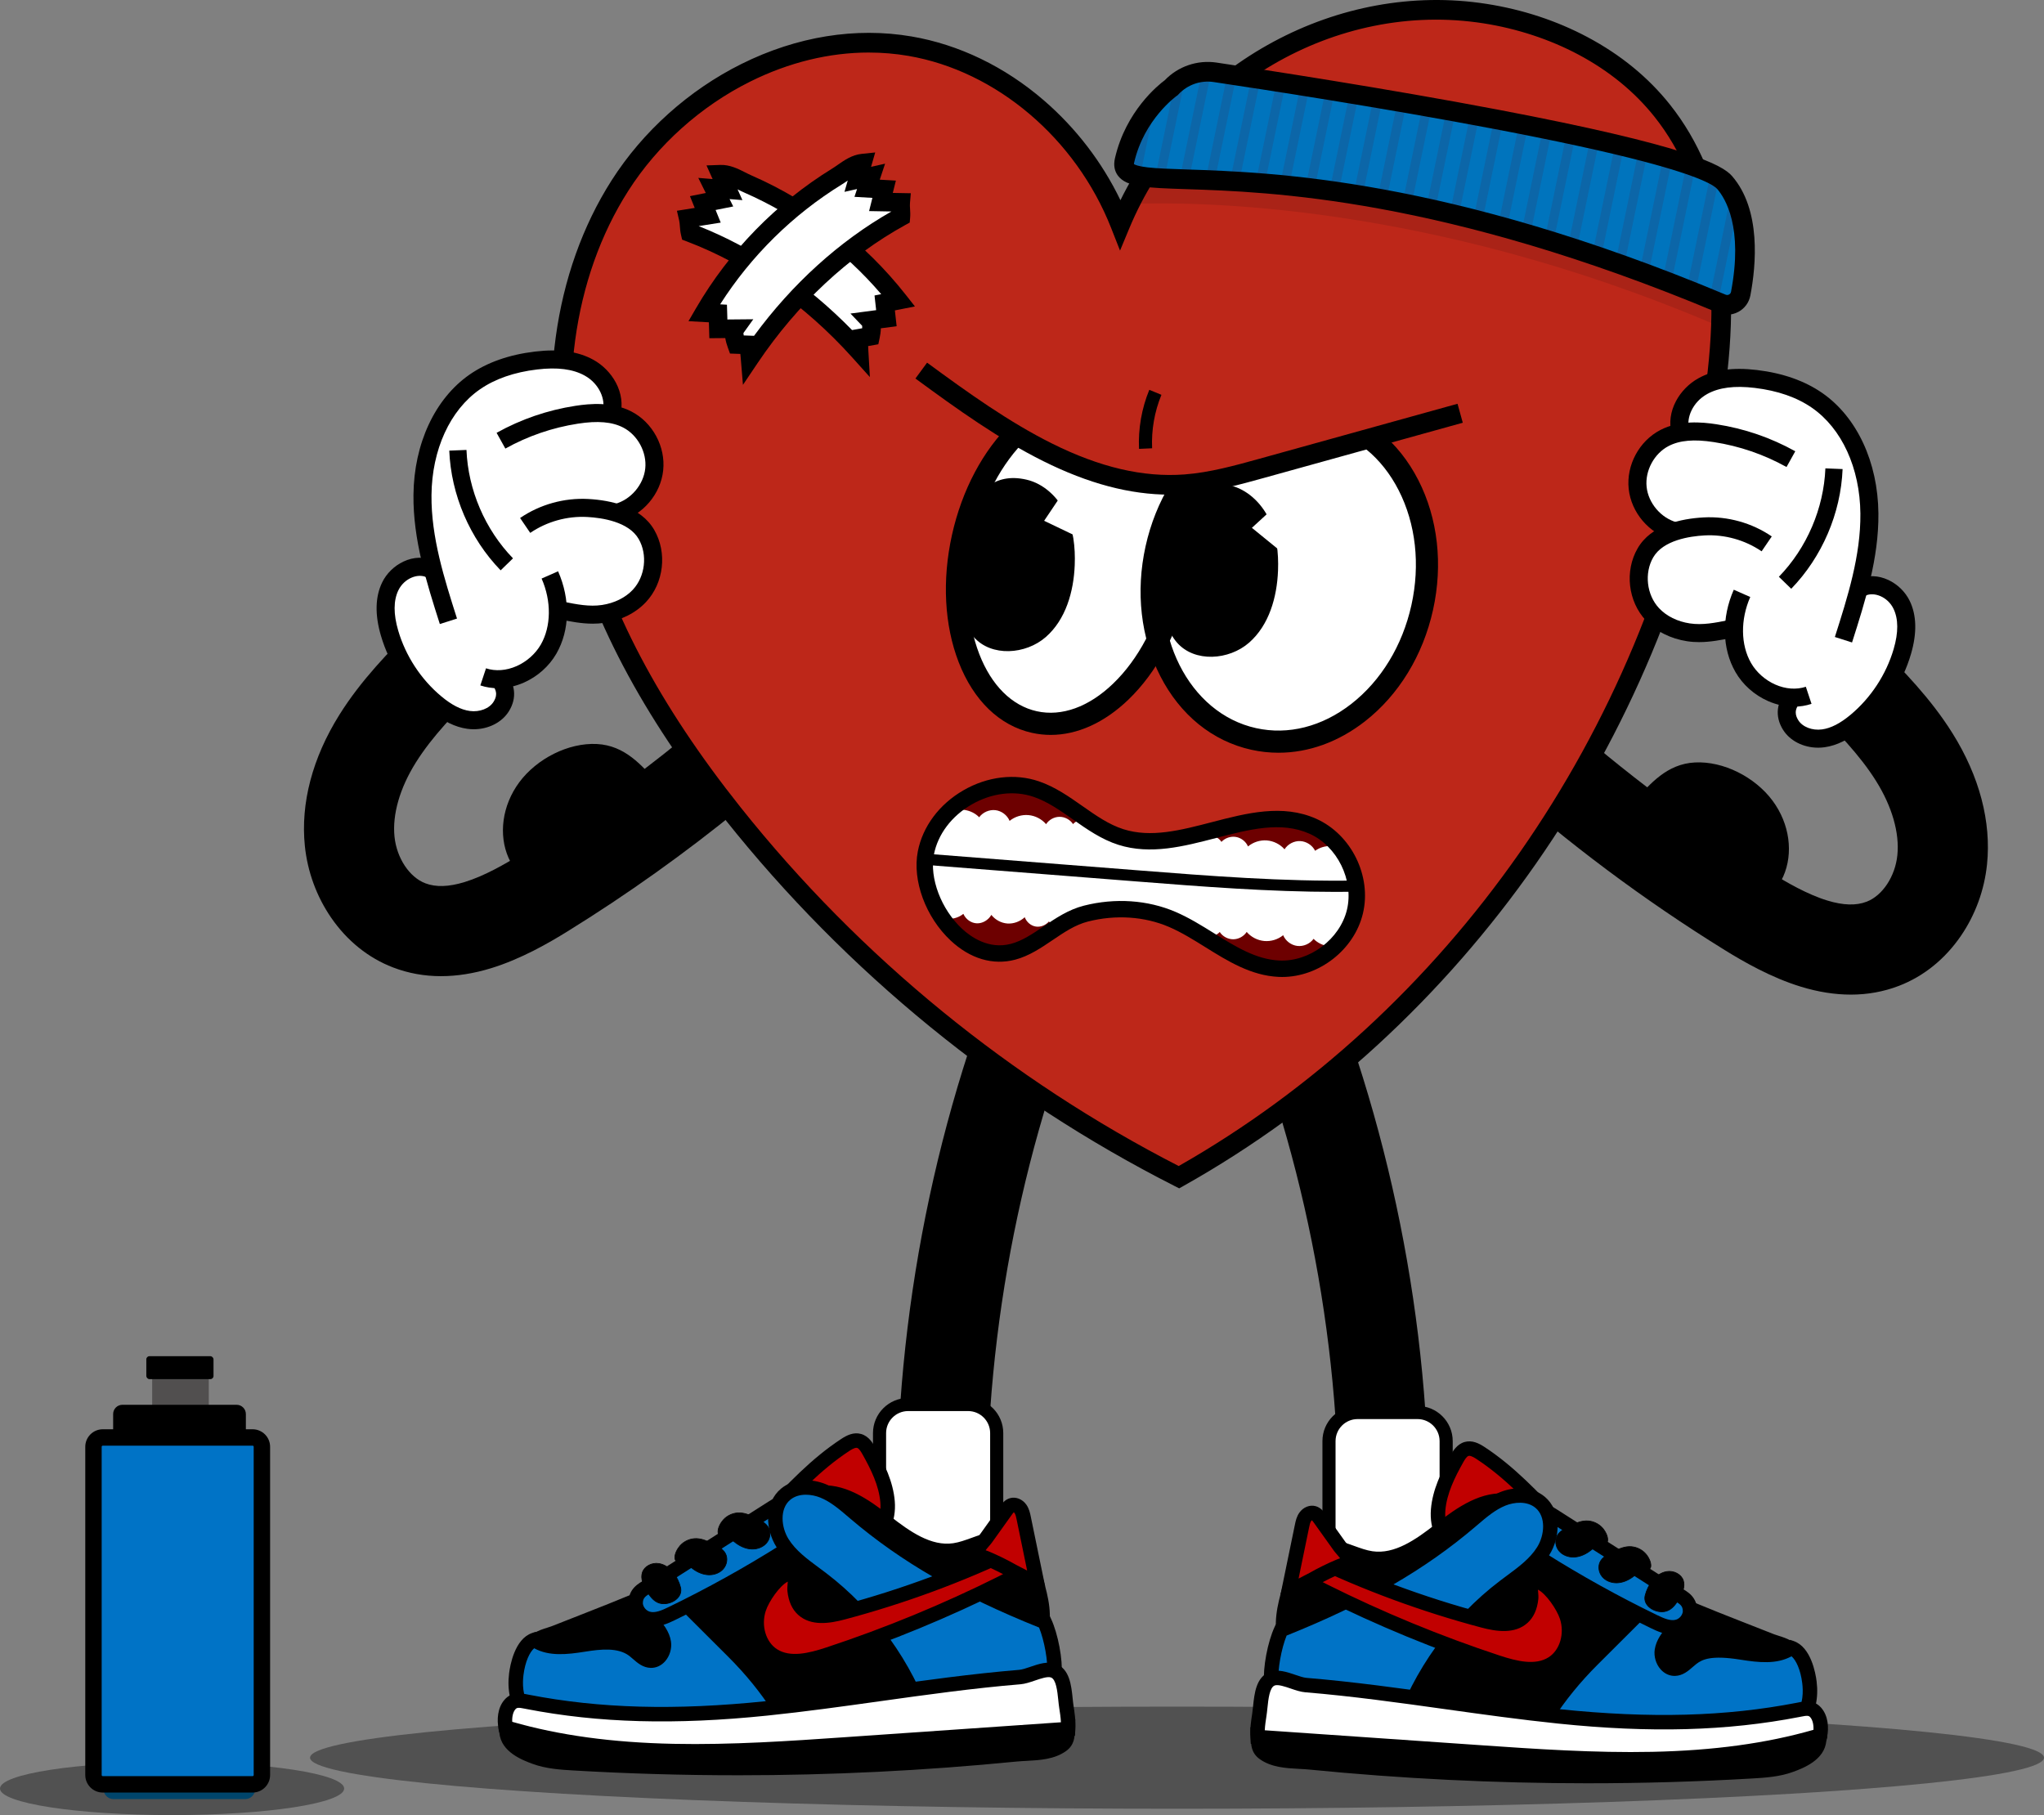 <?xml version="1.0" encoding="UTF-8"?><svg id="Layer_2" xmlns="http://www.w3.org/2000/svg" xmlns:xlink="http://www.w3.org/1999/xlink" viewBox="0 0 2492.65 2213.58"><rect x="0" y="0" width="2492.65" height="2213.58" fill="#808080" stroke="none"/><defs><style>.cls-1{fill:none;}.cls-2{fill:#514f4f;}.cls-3{fill:#c10000;}.cls-4{fill:#bd2719;}.cls-5{clip-path:url(#clippath-1);}.cls-6{fill:#610013;}.cls-7{fill:#fff;}.cls-8{opacity:.45;}.cls-9{opacity:.37;}.cls-10{opacity:.27;}.cls-11{opacity:.1;}.cls-12{fill:#0073c6;}.cls-13{fill:#00456b;}.cls-14{fill:#6d0000;}.cls-15{fill:#0074bd;}.cls-16{clip-path:url(#clippath);}</style><clipPath id="clippath"><path class="cls-1" d="M1429.96,106.72s-43.48,30.22-56.76,88.85c-13.13,57.95,209.01-43.23,728.77,173.37,9.83,4.1,20.95-1.89,22.93-12.35,6.18-32.79,13-97.94-19.93-135.61-39.04-44.66-495.91-114.63-621.51-133.13-19.86-2.92-39.87,4.14-53.5,18.87h0Z"/></clipPath><clipPath id="clippath-1"><path class="cls-1" d="M1375.75,235.7c71.66-3.88,350.07-7.97,694.57,129.33,15.9,6.34,35-5.11,39.08-23.43,6.69-30.07,14.26-72.57,11.36-100.9-1.2-11.67-8.64-20.98-19.04-24.83-71.01-26.3-396.44-140.07-652.32-116.38-13.1,1.21-25.29,9.74-31.78,22.24l-50.83,97.91c-4.07,7.84.75,16.5,8.96,16.06Z"/></clipPath></defs><g id="Layer_1-2"><g class="cls-9"><ellipse cx="1435.38" cy="2143.58" rx="1057.27" ry="62.28"/></g><path d="M2257.04,1212.97c-19.49,0-39.81-3.21-60.82-9.64-36.67-11.21-70.57-30.86-92.88-44.66-98.36-60.84-192.07-130.86-278.52-208.1-22.63-20.22-24.59-54.96-4.37-77.59,20.22-22.63,54.96-24.59,77.59-4.37,81.68,72.97,170.21,139.12,263.12,196.59,17.12,10.59,42.72,25.54,67.2,33.02,19.38,5.92,35.06,6.4,47.94,1.47,19.42-7.44,34.85-30.77,37.52-56.72,2.79-27.1-6.41-59.21-25.9-90.39-20.22-32.35-48.28-60.76-77.99-90.84-21.33-21.59-21.11-56.39.49-77.71,21.59-21.33,56.39-21.11,77.71.49,32.6,33.01,66.31,67.14,92.98,109.81,32.86,52.57,47.4,107.86,42.04,159.91-3.22,31.26-14.23,61.39-31.85,87.13-19.4,28.35-45.57,49.43-75.67,60.97-18.52,7.1-38.1,10.65-58.59,10.65Z"/><g class="cls-9"><ellipse cx="209.85" cy="2181.23" rx="209.85" ry="32.35"/></g><path d="M1681.63,2046.71c-1.55,0-3.12-.06-4.69-.2-30.24-2.56-52.69-29.14-50.13-59.39,9.66-114.29,7.47-230.38-6.51-345.06-13.98-114.68-39.74-227.9-76.56-336.52-9.75-28.74,5.66-59.94,34.4-69.69,28.74-9.74,59.94,5.66,69.69,34.4,39.24,115.75,66.69,236.37,81.58,358.51,14.89,122.14,17.22,245.82,6.93,367.61-2.42,28.67-26.44,50.33-54.7,50.33Z"/><rect class="cls-7" x="1620.7" y="1722.63" width="142.88" height="227.72" rx="34.87" ry="34.87" transform="translate(3384.28 3672.98) rotate(180)"/><path d="M1728.71,1958.35h-73.14c-23.64,0-42.87-19.23-42.87-42.87v-157.98c0-23.64,19.23-42.87,42.87-42.87h73.14c23.64,0,42.87,19.23,42.87,42.87v157.98c0,23.64-19.23,42.87-42.87,42.87ZM1655.57,1730.63c-14.82,0-26.87,12.05-26.87,26.87v157.98c0,14.82,12.05,26.87,26.87,26.87h73.14c14.82,0,26.87-12.05,26.87-26.87v-157.98c0-14.82-12.05-26.87-26.87-26.87h-73.14Z"/><path class="cls-3" d="M1753.81,1841.24c1.85-22.18,11.96-42.76,22.87-62.16,2.83-5.04,6.27-10.47,11.83-12.02,5.89-1.65,11.93,1.66,17.05,5.02,35.29,23.13,64.48,54.26,93.31,85.08,15.25,16.31,30.5,32.61,45.76,48.92,3.35,3.58,6.9,7.64,6.96,12.54.11,8.53-9.73,13.16-17.9,15.64-29,8.81-58.96,17.73-89.11,14.57-25.16-2.63-51.26-15.7-63.86-38.41-12.73-22.95-29.28-40.68-26.9-69.17Z"/><path d="M1857.22,1958.29c-4.51,0-9.03-.22-13.56-.69-30.68-3.21-57.75-19.65-70.66-42.91-2.64-4.77-5.54-9.42-8.34-13.93-10.69-17.21-21.75-35.01-19.65-60.25,1.99-23.86,12.7-45.7,23.98-65.75,2.66-4.73,7.61-13.53,17.15-16.19,9.2-2.57,17.43,1.66,24.26,6.13,36.37,23.84,66.13,55.66,94.91,86.43l45.75,48.92c3.45,3.69,9.23,9.87,9.34,18.46.1,7.66-4.02,18.07-24.15,24.19-24.27,7.38-51.33,15.6-79.04,15.6ZM1791.77,1775.44c-.31,0-.61.04-.88.11-2.49.7-5.21,5.53-6.51,7.85-10.3,18.31-20.06,38.08-21.77,58.57h0c-1.62,19.43,7.03,33.35,17.05,49.48,2.91,4.69,5.92,9.53,8.78,14.68,12.14,21.88,37.44,31.87,57.06,33.92,28.84,3.02,59.01-6.15,85.63-14.24,8.03-2.44,11.66-5.38,11.64-7.09-.02-1.75-3.1-5.04-4.58-6.63l-45.76-48.92c-28.07-30.01-57.1-61.05-91.7-83.73-1.75-1.15-6.11-4.01-8.96-4.01Z"/><path d="M2118.91,1985.03c-74.82-29.41-151.22-59.77-212.04-112.35-20.37-17.62-40.76-38.55-67.46-42.13-30.78-4.12-58.94,16.17-83.42,35.28-24.48,19.12-52.85,39.24-83.57,34.72-22.36-3.29-43.99-19.53-65.5-12.63-20.43,6.55-28.94,30.24-34.68,50.9-5.81,20.9-11.55,43.54-3.78,63.79,8.22,21.41,29.45,34.62,49.86,45.08,161.74,82.84,361.45,87.3,526.72,11.77,13.4-6.12,46.49-22.61,42.1-42.14-2.28-10.17-18.89-12.89-27.04-16.1-13.73-5.4-27.46-10.79-41.18-16.19Z"/><path d="M1894.19,2121.94c-4.68,0-9.35-.05-14.04-.16-93.39-2.09-185.32-24.99-265.86-66.24-21.53-11.03-44.79-25.56-54.08-49.77-9.13-23.79-1.82-50.1,3.52-69.31,6.63-23.87,16.62-49.3,40.49-56.94,16.55-5.31,32.06.31,47.05,5.74,7.8,2.83,15.17,5.5,22.43,6.56,26.92,3.96,52.73-14.1,76.86-32.94,27.17-21.22,56.51-41.57,90.02-37.07,26,3.48,45.53,20.77,64.42,37.49,2.55,2.26,5.09,4.51,7.64,6.71,60.35,52.18,136.17,81.99,209.5,110.81l41.18,16.19c1.4.55,3.34,1.16,5.38,1.8,9.6,3.01,24.11,7.56,27.04,20.58,4.13,18.42-11.69,35.95-47.04,52.1-78.17,35.72-165.88,54.46-254.51,54.46ZM1618.01,1895.07c-2.88,0-5.68.38-8.41,1.25-15.83,5.07-23.23,24.56-28.87,44.87-6.07,21.84-10.56,41.3-4.04,58.27,4.02,10.47,12.58,23.45,45.65,40.39,78.18,40.04,167.46,62.28,258.21,64.3,4.55.1,9.11.15,13.65.15,86.12,0,171.29-18.18,247.17-52.86,24.83-11.35,39.07-23.68,37.16-32.19-.69-3.09-10.79-6.25-15.1-7.6-2.35-.74-4.58-1.43-6.56-2.21l-41.18-16.19c-74.71-29.37-151.96-59.74-214.58-113.89-2.59-2.24-5.18-4.54-7.79-6.84-16.91-14.97-34.4-30.45-55.07-33.22-26.72-3.58-52.6,14.58-76.82,33.49-25.95,20.26-56.47,41.47-90.29,36.49-9.02-1.33-17.58-4.43-25.87-7.43-9.55-3.46-18.71-6.78-27.25-6.78Z"/><path class="cls-12" d="M2042.25,1986.74c-6.88,7.69-14.07,16-15.59,26.21-1.52,10.21,5.51,22.34,15.82,22.07,8.37-.22,14.31-7.79,20.97-12.85,16.61-12.61,39.79-10.14,60.38-6.85,20.59,3.29,43.56,6.3,60.68-5.61,13.52,4.67,20.18,26.63,22.07,41.92,1.9,15.35-.04,32.41-9.48,44.67-11.43,14.85-31.54,19.38-50.04,22.35-73.43,11.81-148.26,14.85-222.4,9.04-10.52-.82-21.56-2.01-30.2-8.06-8.65-6.05-13.66-18.62-7.96-27.51,15.91-24.84,34.74-47.49,55.62-68.32,21.53-21.48,43.06-42.95,64.59-64.43,5.8-5.79,12.81-12.03,20.95-11.13,7.58.84,13.23,7.99,14.84,15.45,1.6,7.46,1.29,15.58-.26,23.05Z"/><path d="M1997.91,2139.36c-24.67,0-49.34-.96-73.93-2.89-11.86-.93-24.3-2.44-34.57-9.63-5.86-4.1-10.48-10.37-12.69-17.2-2.58-7.97-1.74-15.89,2.36-22.29,15.46-24.13,34.58-47.62,56.82-69.81l64.59-64.43c5.29-5.27,15.13-15.08,28.15-13.65,10.66,1.18,19.91,10.38,22.49,22.37,1.76,8.19,1.68,17.42-.25,26.7l-.48,2.32-1.58,1.77c-6.94,7.76-12.34,14.28-13.44,21.63-.49,3.3.71,7.36,2.94,9.87,1.25,1.41,2.58,2.11,3.93,2.07,3.09-.08,6.68-3.23,10.49-6.57,1.71-1.5,3.47-3.04,5.38-4.49,19.33-14.68,44.78-12.1,67.11-8.54,20.7,3.31,40.43,5.48,54.25-4.14l3.68-2.56,4.24,1.46c21.18,7.31,26.75,39.48,27.95,49.17,2.52,20.29-1.48,38.45-11.24,51.14-12.92,16.79-34.37,22.27-55.63,25.68-49.76,8-100.16,12.02-150.56,12.02ZM2026.11,1956.97c-3.94,0-8.64,4.13-13.16,8.64l-64.59,64.43c-21.34,21.29-39.65,43.77-54.42,66.83-2.89,4.51.63,12.05,5.59,15.52,6.65,4.65,16.01,5.73,25.83,6.5,73.45,5.75,147.57,2.74,220.31-8.96,16.46-2.65,34.83-6.52,44.45-19.02,9.33-12.12,8.84-29.14,7.71-38.2-2.07-16.67-7.68-28.21-13.08-32.79-18.27,10-39.91,7.69-62.31,4.11-35.73-5.7-46.43-.33-53.66,5.16-1.41,1.07-2.87,2.35-4.42,3.71-5.43,4.76-12.19,10.69-21.66,10.94-6.59.17-12.88-2.68-17.6-8.02-5.69-6.43-8.44-15.69-7.17-24.17,1.81-12.1,9.67-21.7,16.1-28.95,1.01-6.1.97-11.99-.15-17.16-.96-4.45-4.11-8.2-7.18-8.54-.2-.02-.39-.03-.59-.03Z"/><path class="cls-12" d="M2061.01,1966.17c-.88,8-6.86,15.2-14.56,17.53-9.7,2.94-19.95-1.47-29.07-5.89-47.49-22.98-93.69-48.62-138.32-76.74-11.14-7.02-22.69-14.75-28.54-26.55-5.85-11.8-3.36-28.77,8.54-34.41,11.4-5.4,24.54,1.59,35.17,8.37,31.75,20.23,63.5,40.47,95.25,60.7,15.59,9.93,31.17,19.86,46.76,29.8,11.89,7.58,25.37,10.15,24.78,27.19Z"/><path d="M2039.85,1993.48c-9.37,0-18.35-3.87-26.32-7.73-47.61-23.04-94.43-49.02-139.18-77.22-12.89-8.12-25.02-16.54-31.75-30.09-4.48-9.04-5.21-20.05-1.95-29.45,2.66-7.66,7.85-13.64,14.61-16.85,15.02-7.12,30.52.51,43.69,8.9l142.01,90.5c2.21,1.41,4.64,2.71,6.98,3.96,10.04,5.36,22.53,12.03,21.87,30.98l-.05.66c-1.28,11.58-9.62,21.63-20.76,25.01-3.08.94-6.14,1.34-9.16,1.34ZM1867.89,1847.01c-1.8,0-3.5.33-5.06,1.07-3.14,1.49-4.73,4.46-5.5,6.69-1.69,4.88-1.27,11.09,1.08,15.83,4.69,9.45,14.66,16.27,25.34,23,44.2,27.85,90.44,53.51,137.46,76.27,7.88,3.82,16.12,7.37,22.67,5.39,4.25-1.29,7.7-5.36,8.31-9.76.15-7.29-3.18-9.44-12.55-14.45-2.64-1.41-5.37-2.87-8.16-4.64l-142.01-90.49c-7.15-4.56-15.03-8.91-21.59-8.91Z"/><path class="cls-12" d="M1562.39,1987.79c85.3-34.01,161.04-73.01,230.96-132.55,12.2-10.39,24.43-21.33,39.29-27.32,14.87-5.99,33.28-6.06,45.57,4.24,16.57,13.89,15.28,40.98,3.79,59.3-11.49,18.32-30.37,30.42-47.59,43.51-59.94,45.56-105.39,109.89-128.3,181.6-41.68-2.06-80.27-3.6-121.94-5.66-12-.59-26.42-2.76-31.2-13.78-6.4-14.73-1.35-29.22-2.67-45.23-1.39-16.8,3.96-46.6,12.09-64.12Z"/><path d="M1712.45,2125.72l-6.77-.33c-20.82-1.03-41.21-1.94-60.93-2.83-19.74-.89-40.16-1.8-61.01-2.83-8.55-.42-31.25-1.54-38.86-19.08-4.93-11.37-4.26-22.1-3.6-32.48.34-5.35.66-10.39.23-15.53-1.55-18.77,4.35-50.17,12.88-68.56l1.48-3.18,3.26-1.3c97-38.68,167.48-79.1,228.51-131.07l2.49-2.12c11.82-10.1,24.04-20.54,39.23-26.66,15.6-6.29,38.12-8.1,54.53,5.66,9.63,8.07,15.16,20.32,15.57,34.5.36,12.36-3.28,25.58-9.97,36.25-10.55,16.81-26.28,28.45-41.5,39.7-2.72,2.01-5.53,4.09-8.23,6.14-58.43,44.41-102.9,107.36-125.24,177.27l-2.06,6.46ZM1569.04,1994.63c-6.51,16-11.15,41.86-9.94,56.56.53,6.41.15,12.35-.21,18.09-.57,9.06-1.07,16.88,2.18,24.35,2.22,5.1,9.7,7.8,23.54,8.48,20.82,1.03,41.21,1.94,60.94,2.83,17.62.79,35.77,1.6,54.3,2.5,24.06-70.74,69.75-134.28,129.24-179.49,2.79-2.12,5.65-4.23,8.41-6.28,14.54-10.75,28.26-20.9,37.04-34.89,9.13-14.56,10.97-36.99-1.98-47.85-10.45-8.76-26.25-6.99-36.6-2.82-12.51,5.04-23.13,14.11-34.36,23.71l-2.51,2.14c-61.84,52.66-132.9,93.66-230.04,132.67Z"/><path class="cls-3" d="M1910.75,1971.68c6.61,20.27.56,45.32-17.4,56.81-19.63,12.57-45.37,6.14-67.51-1.16-72.31-23.86-142.89-52.96-211-87-9.01-4.5-18.33-9.38-24.23-17.54-5.91-8.16-7.18-20.61-.1-27.78,69.79,34.09,142.91,61.36,217.98,81.29,16.38,4.35,35.95,7.65,48.5-3.74,6.6-5.98,9.25-14.52,10.17-23.13.79-7.46-4.24-21.68,5.85-20.61,15.81,1.66,33.45,29.72,37.74,42.88Z"/><path d="M1866.83,2044.5c-14.24,0-29.18-3.98-43.75-8.79-72.5-23.92-143.89-53.36-212.18-87.49-8.44-4.22-20.01-10-27.44-20.26-7.76-10.73-10.13-28.1.76-39.15l4.45-4.52,5.7,2.78c69.17,33.79,141.97,60.94,216.38,80.69,26.32,6.99,35.37,2.74,40.31-1.75,4.07-3.69,6.46-9.42,7.33-17.53.13-1.21-.07-3.51-.25-5.54-.54-6.25-1.22-14.03,4.08-19.23,2.07-2.03,5.76-4.31,11.72-3.69,21.58,2.27,40.81,35.46,45.2,48.91,8.23,25.24-.81,54.03-21.03,66.98-9.69,6.2-20.28,8.58-31.28,8.58ZM1594.52,1906.74c-.27,3.64,1.04,7.83,3.24,10.87,4.52,6.25,12.2,10.41,21.03,14.82,67.53,33.75,138.13,62.86,209.82,86.52,21.69,7.16,43.97,12.37,59.99,2.11,13.67-8.75,19.58-28.8,13.77-46.65-3.81-11.67-17.11-30.95-26.86-35.76.06.98.15,1.98.22,2.77.26,2.97.52,6.03.21,8.93-1.32,12.43-5.7,22.09-13.01,28.73-15.71,14.25-38.55,10.55-56.69,5.73-72.69-19.3-143.87-45.55-211.71-78.07Z"/><path class="cls-3" d="M1570.3,1945.96c5.82-28.27,11.64-56.54,17.46-84.8.81-3.94,1.68-8.01,3.99-11.3,2.32-3.29,6.51-5.61,10.38-4.51,3.17.9,5.32,3.75,7.23,6.43,8.13,11.37,16.26,22.75,24.38,34.12,2.58,3.61,10.46,11.09,10.64,15.51.24,6.01-5.34,6.29-10.48,8.45-11.27,4.73-22.25,10.12-32.88,16.15-5.35,3.04-29.5,13.98-30.73,19.94Z"/><path d="M1578.24,1949.51s.47-.61.71-1.77l-17.28-3.56,17.46-84.8c.89-4.34,2.01-9.75,5.43-14.6,4.78-6.78,12.82-9.95,20-7.91,6.28,1.79,9.86,6.8,12,9.79l24.38,34.12c.48.67,1.56,1.92,2.6,3.12,4.42,5.1,9.42,10.89,9.68,17.16.46,11.36-9.16,14.61-13.26,15.99-.95.32-1.84.62-2.62.95-10.89,4.57-21.63,9.85-31.94,15.69-1.23.7-3.07,1.63-5.39,2.81-4.76,2.41-19.24,9.76-21.76,13ZM1599.9,1854.06c-.28.18-.65.48-.94.89-1.3,1.84-1.94,4.97-2.56,7.99l-12.8,62.21c2.56-1.37,5.36-2.82,8.41-4.37,2.04-1.03,3.79-1.92,4.67-2.42,10.91-6.19,22.29-11.78,33.82-16.62,1.34-.56,2.61-.99,3.74-1.37-1.27-1.7-3.02-3.72-4.06-4.92-1.42-1.65-2.66-3.07-3.61-4.41l-24.38-34.12c-.46-.64-1.54-2.16-2.28-2.86Z"/><path d="M1534.28,2115.9c.53,7.93-1.55,16.21,7.28,22.39,15.65,10.96,37.19,9.14,56.2,11.03,179.05,17.72,359.49,21.33,539.11,10.8,15.88-.93,32.02-2.03,46.94-7.56,14.92-5.53,33.39-14.11,34.55-30.37.12-1.63,1.24-3.9,1.12-5.7-132.69,39.53-274.49,30.35-412.69,20.8-91.07-6.29-181.44-15.08-272.51-21.37Z"/><path d="M1936.23,2174.79c-113.41,0-226.92-5.58-339.33-16.7-4.11-.41-8.33-.63-12.81-.87-15.66-.84-33.41-1.78-47.58-11.71-10.88-7.61-10.91-18.06-10.94-24.98,0-1.44,0-2.8-.09-4.05l-.67-10.08,10.08.7c45.53,3.15,91.62,6.98,136.18,10.68,44.63,3.71,90.79,7.55,136.32,10.69,64.2,4.44,136.96,9.47,207.62,7.98,77.07-1.62,143.13-10.92,201.95-28.44l10.56-3.15.76,10.99c.18,2.59-.45,4.79-.92,6.41-.08.27-.16.54-.22.79-1.87,23.54-28.76,33.5-40.26,37.76-16.63,6.16-34.85,7.23-49.49,8.09-66.83,3.92-133.98,5.88-201.16,5.88ZM1543.39,2125.38c.3,2.88,1.11,4.19,3.23,5.68,10.04,7.03,23.82,7.76,38.41,8.54,4.47.24,9.1.49,13.61.93,178.08,17.63,358.99,21.25,537.72,10.77,14.17-.83,30.23-1.78,44.39-7.02,9.6-3.56,20.31-8.27,25.56-14.91-56.34,15.12-119,23.22-190.93,24.73-71.46,1.5-144.64-3.56-209.21-8.02-45.66-3.15-91.87-6.99-136.57-10.71-41.33-3.44-83.98-6.98-126.22-9.98ZM2227.16,2122.8s0,.02,0,.03c0,0,0-.02,0-.03ZM2210.69,2116.3h0Z"/><path class="cls-7" d="M1533.6,2118.39c91.07,6.3,182.12,12.59,273.19,18.88,138.2,9.55,280,18.72,412.69-20.8,1.96-9.32.91-21.06-5.23-28-6.04-6.82-13.39-4.76-21.47-3.19-96.66,18.78-193.8,18.04-291.49,7.95-103.19-10.65-205.44-29.67-308.83-38.21-12.14-1-29.71-12.07-41.09-7.74-14.13,5.37-13.32,29.36-15.66,44.29-1.24,7.94-2.72,17.8-2.12,26.81Z"/><path d="M1989.07,2154.36c-62.94,0-126.23-4.37-182.89-8.29-86.02-5.94-172.02-11.89-258.03-17.83l-22.84-1.58-.51-7.68c-.69-10.3,1.05-21.41,2.2-28.76.42-2.69.74-5.81,1.09-9.12,1.65-15.95,3.7-35.81,20.16-42.06,10-3.8,21.39.08,31.43,3.5,4.9,1.67,9.97,3.4,13.52,3.69,57.73,4.77,115.95,12.91,172.25,20.78,44.79,6.26,91.1,12.73,136.76,17.45,110.71,11.44,202.51,8.94,288.9-7.84l1.61-.32c8.08-1.61,19.16-3.83,28.15,6.31,8.8,9.94,9.52,24.94,7.26,35.67l-1.08,5.14-5.03,1.5c-60.36,17.98-127.94,27.52-206.61,29.17-8.75.18-17.53.27-26.31.27ZM1542.39,2110.15l6.97.48c86.01,5.95,172.02,11.89,258.03,17.83,64.2,4.44,136.96,9.47,207.62,7.98,74.7-1.57,139.06-10.35,196.5-26.85.35-6.25-1.06-12.12-3.87-15.29-1.92-2.17-3.64-2.28-11.48-.71l-1.7.34c-88.15,17.12-181.59,19.69-294.08,8.07-45.98-4.75-92.45-11.24-137.39-17.52-56.06-7.84-114.02-15.94-171.26-20.67-5.73-.47-11.85-2.56-17.76-4.58-6.86-2.34-15.41-5.25-19.46-3.71-6.29,2.39-7.79,16.83-8.88,27.38-.37,3.54-.71,6.89-1.21,10.04-.73,4.64-1.72,10.96-2.04,17.21Z"/><path d="M2032.33,1964.76c7.04-2.28,11.69-8.86,15.43-15.25,3.92-6.71,7.51-14.64,5.05-22.01-2.64-7.88-11.95-12.23-20.15-10.92-13.69,2.18-23.32,16.59-26.41,29.22-3.32,13.58,14.4,22.74,26.08,18.96Z"/><path d="M2026.59,1966.06c-5.75,0-11.9-2.25-16.14-6.19-4.25-3.95-5.9-8.98-4.63-14.17,3.1-12.68,12.79-27.33,26.77-29.55,9-1.43,18.06,3.5,20.64,11.22,2.58,7.71-1.36,16-5.08,22.37-3.7,6.33-8.46,13.11-15.68,15.44h0c-1.84.59-3.83.88-5.87.88ZM2035.6,1916.8c-.96,0-1.92.07-2.88.23-13.58,2.16-23.02,16.49-26.05,28.89-1.19,4.86.37,9.59,4.37,13.31,5.53,5.14,14.42,7.3,21.15,5.12h0c6.94-2.24,11.57-8.87,15.19-15.05,3.63-6.21,7.47-14.27,5.01-21.64-2.14-6.38-9.31-10.85-16.79-10.85Z"/><path d="M2006.73,1894.74c-5.02-5.59-12.58-8.81-20.09-8.57-7.59.25-14.64,3.8-21.4,7.26-5.29,2.72-10.9,5.73-13.7,10.98-3.13,5.86-1.79,13.55,2.55,18.59,4.33,5.04,11.2,7.52,17.85,7.32,6.64-.2,13.05-2.87,18.48-6.7,3.61-2.54,6.87-5.6,10.76-7.68,5.33-2.85,11.79.34,12.03-6.33.18-5.15-3.16-11.18-6.48-14.87Z"/><path d="M1971.15,1930.77c-6.89,0-13.35-2.76-17.4-7.48-4.65-5.41-5.71-13.25-2.6-19.09,2.75-5.14,7.92-8.1,13.89-11.16,6.44-3.31,13.75-7.05,21.59-7.31,7.66-.25,15.3,3,20.43,8.71h0c3.41,3.8,6.77,9.97,6.59,15.18-.16,4.59-3.2,4.92-6.42,5.27-1.85.2-3.94.43-5.84,1.44-2.5,1.33-4.78,3.12-6.99,4.84-1.21.94-2.45,1.91-3.72,2.81-6.03,4.24-12.51,6.59-18.72,6.78-.26,0-.53.01-.79.01ZM1987.46,1886.6c-.27,0-.54,0-.8.01-7.64.25-14.85,3.95-21.21,7.22-5.84,3-10.89,5.88-13.51,10.79-2.95,5.52-1.92,12.96,2.49,18.09,4.03,4.7,10.58,7.38,17.5,7.16,6.04-.18,12.35-2.47,18.24-6.62,1.25-.88,2.49-1.85,3.69-2.78,2.24-1.75,4.56-3.56,7.12-4.93,2.04-1.09,4.23-1.33,6.16-1.54,3.31-.36,5.5-.59,5.64-4.42.17-4.97-3.07-10.89-6.36-14.56h0c-4.77-5.32-11.8-8.43-18.94-8.43Z"/><path d="M1954.11,1863.34c-5.02-5.59-12.58-8.81-20.09-8.57-7.59.25-14.64,3.8-21.4,7.26-5.29,2.72-10.9,5.73-13.7,10.98-3.13,5.86-1.79,13.55,2.55,18.59,4.33,5.04,11.2,7.52,17.85,7.32,6.64-.2,13.05-2.87,18.48-6.7,3.61-2.54,6.87-5.6,10.76-7.68,5.33-2.85,11.79.34,12.03-6.33.18-5.15-3.16-11.18-6.48-14.87Z"/><path d="M1918.54,1899.38c-6.89,0-13.35-2.76-17.41-7.48-4.64-5.41-5.71-13.25-2.6-19.09,2.75-5.14,7.92-8.1,13.89-11.16,6.44-3.31,13.75-7.05,21.59-7.31,7.68-.26,15.3,3,20.43,8.71,3.41,3.8,6.77,9.97,6.59,15.18-.16,4.59-3.2,4.92-6.42,5.27-1.85.2-3.94.43-5.84,1.44-2.49,1.33-4.78,3.12-6.99,4.84-1.21.94-2.45,1.91-3.72,2.81-6.04,4.24-12.51,6.59-18.72,6.78-.26,0-.53.01-.79.01ZM1934.85,1855.2c-.27,0-.54,0-.8.01-7.64.25-14.85,3.95-21.21,7.22-5.84,3-10.89,5.88-13.51,10.79-2.95,5.52-1.92,12.96,2.49,18.09,4.04,4.7,10.59,7.37,17.5,7.16,6.04-.18,12.35-2.47,18.24-6.62,1.25-.88,2.49-1.85,3.69-2.78,2.24-1.75,4.56-3.56,7.12-4.93,2.04-1.09,4.23-1.33,6.16-1.54,3.31-.36,5.5-.59,5.64-4.42.17-4.97-3.07-10.89-6.36-14.56-4.77-5.32-11.8-8.43-18.94-8.43Z"/><path d="M1154.55,2036.93c-28.26,0-52.27-21.66-54.7-50.33-10.29-121.78-7.96-245.47,6.93-367.61,14.89-122.14,42.33-242.76,81.58-358.51,9.75-28.74,40.95-44.14,69.69-34.4,28.74,9.74,44.14,40.95,34.4,69.69-36.83,108.62-62.59,221.84-76.56,336.52-13.98,114.67-16.17,230.77-6.51,345.06,2.55,30.24-19.89,56.83-50.13,59.39-1.57.13-3.14.2-4.69.2Z"/><rect class="cls-7" x="1072.6" y="1712.85" width="142.88" height="227.72" rx="34.87" ry="34.87"/><path d="M1180.61,1948.57h-73.14c-23.64,0-42.87-19.23-42.87-42.87v-157.98c0-23.64,19.23-42.87,42.87-42.87h73.14c23.64,0,42.87,19.23,42.87,42.87v157.98c0,23.64-19.23,42.87-42.87,42.87ZM1107.47,1720.85c-14.82,0-26.87,12.05-26.87,26.87v157.98c0,14.82,12.05,26.87,26.87,26.87h73.14c14.82,0,26.87-12.05,26.87-26.87v-157.98c0-14.82-12.05-26.87-26.87-26.87h-73.14Z"/><path class="cls-3" d="M1082.37,1831.46c-1.85-22.18-11.96-42.76-22.87-62.16-2.83-5.04-6.27-10.47-11.83-12.02-5.89-1.65-11.93,1.66-17.05,5.02-35.29,23.13-64.48,54.26-93.31,85.08-15.25,16.31-30.5,32.61-45.76,48.92-3.35,3.58-6.9,7.64-6.96,12.54-.11,8.53,9.73,13.16,17.9,15.64,29,8.81,58.96,17.73,89.11,14.57,25.16-2.63,51.26-15.7,63.86-38.41,12.73-22.95,29.28-40.68,26.9-69.17Z"/><path d="M978.96,1948.51c-27.71,0-54.76-8.22-79.03-15.6-20.14-6.12-24.25-16.53-24.15-24.19.11-8.59,5.89-14.77,9.34-18.46l45.75-48.92c28.78-30.77,58.55-62.59,94.91-86.43,6.83-4.48,15.05-8.71,24.26-6.13,9.54,2.66,14.49,11.47,17.15,16.19,11.28,20.05,21.99,41.89,23.98,65.75h0c2.1,25.24-8.95,43.04-19.65,60.25-2.8,4.5-5.69,9.16-8.33,13.93-12.9,23.26-39.98,39.7-70.66,42.91-4.53.47-9.05.69-13.56.69ZM1044.41,1765.66c-2.84,0-7.21,2.86-8.96,4.01-34.6,22.68-63.63,53.71-91.7,83.73l-45.75,48.92c-1.48,1.58-4.56,4.88-4.58,6.63-.02,1.7,3.61,4.65,11.64,7.09,26.62,8.09,56.8,17.26,85.63,14.24,19.63-2.05,44.93-12.04,57.06-33.92,2.86-5.15,5.87-9.99,8.78-14.68,10.02-16.13,18.67-30.06,17.05-49.48h0c-1.71-20.49-11.47-40.26-21.77-58.57-1.31-2.32-4.02-7.15-6.51-7.85-.27-.08-.57-.11-.88-.11Z"/><path d="M717.27,1975.25c74.82-29.41,151.22-59.77,212.04-112.35,20.37-17.62,40.76-38.55,67.46-42.13,30.78-4.12,58.94,16.17,83.42,35.28,24.48,19.12,52.85,39.24,83.57,34.72,22.36-3.29,43.99-19.53,65.5-12.63,20.43,6.55,28.94,30.24,34.68,50.9,5.81,20.9,11.55,43.54,3.78,63.79-8.22,21.41-29.45,34.62-49.86,45.08-161.74,82.84-361.45,87.3-526.72,11.77-13.4-6.12-46.49-22.61-42.1-42.14,2.28-10.17,18.89-12.89,27.04-16.1,13.73-5.4,27.46-10.79,41.18-16.19Z"/><path d="M941.99,2112.16c-88.64,0-176.34-18.73-254.51-54.46-35.35-16.16-51.18-33.68-47.04-52.1,2.92-13.02,17.43-17.57,27.04-20.58,2.05-.64,3.98-1.25,5.38-1.8l41.18-16.19c73.33-28.83,149.15-58.63,209.5-110.81,2.54-2.2,5.08-4.45,7.64-6.71,18.89-16.72,38.43-34.01,64.42-37.49,33.52-4.49,62.85,15.85,90.02,37.07,24.13,18.84,49.94,36.91,76.86,32.94,7.25-1.07,14.62-3.74,22.43-6.56,14.99-5.43,30.5-11.05,47.05-5.74,23.86,7.65,33.86,33.08,40.49,56.94,5.34,19.21,12.65,45.53,3.52,69.32-9.29,24.21-32.55,38.74-54.08,49.77-80.53,41.25-172.47,64.15-265.86,66.24-4.68.1-9.36.16-14.04.16ZM717.27,1975.25l3.23,8.21-41.18,16.19c-1.99.78-4.21,1.48-6.56,2.22-4.31,1.35-14.4,4.51-15.1,7.6-1.91,8.51,12.33,20.84,37.16,32.19,79.89,36.51,170.08,54.73,260.82,52.71,90.74-2.03,180.03-24.26,258.21-64.3,33.06-16.94,41.63-29.92,45.65-40.38,6.51-16.97,2.02-36.43-4.04-58.27-5.64-20.3-13.04-39.79-28.87-44.87-10.82-3.47-22.88.9-35.66,5.53-8.29,3-16.85,6.1-25.87,7.43-33.83,4.98-64.34-16.23-90.29-36.49-24.21-18.91-50.09-37.07-76.82-33.49-20.67,2.77-38.16,18.25-55.07,33.22-2.61,2.31-5.2,4.6-7.79,6.84-62.63,54.15-139.88,84.52-214.58,113.89l-3.23-8.21Z"/><path class="cls-12" d="M793.93,1976.96c6.88,7.69,14.07,16,15.59,26.21,1.52,10.21-5.51,22.34-15.82,22.07-8.37-.22-14.31-7.79-20.97-12.85-16.61-12.61-39.79-10.14-60.38-6.85-20.59,3.29-43.56,6.3-60.68-5.61-13.52,4.67-20.18,26.63-22.07,41.92-1.9,15.35.04,32.41,9.48,44.67,11.43,14.85,31.54,19.38,50.04,22.35,73.43,11.81,148.26,14.85,222.4,9.04,10.52-.82,21.56-2.01,30.2-8.06,8.65-6.05,13.66-18.62,7.96-27.51-15.91-24.84-34.74-47.49-55.62-68.32-21.53-21.48-43.06-42.95-64.59-64.43-5.8-5.79-12.81-12.03-20.95-11.13-7.58.84-13.23,7.99-14.84,15.45-1.6,7.46-1.29,15.58.26,23.05Z"/><path d="M838.26,2129.58c-50.4,0-100.79-4.01-150.56-12.02-21.26-3.42-42.72-8.9-55.63-25.68-9.76-12.69-13.76-30.85-11.24-51.14,1.2-9.69,6.77-41.86,27.95-49.17l4.24-1.46,3.68,2.56c13.83,9.62,33.55,7.45,54.25,4.14,22.33-3.57,47.78-6.14,67.11,8.54,1.91,1.45,3.67,3,5.38,4.49,3.8,3.34,7.39,6.49,10.49,6.57,1.36.03,2.68-.66,3.93-2.07,2.22-2.51,3.43-6.57,2.94-9.87-1.1-7.35-6.5-13.87-13.44-21.63l-1.58-1.77-.48-2.32c-1.92-9.28-2.01-18.51-.25-26.7,2.58-11.99,11.83-21.19,22.49-22.37,13.02-1.43,22.86,8.38,28.15,13.65l64.59,64.43c22.24,22.19,41.36,45.67,56.82,69.81,4.1,6.4,4.94,14.32,2.36,22.29-2.21,6.84-6.84,13.11-12.69,17.2-10.28,7.19-22.71,8.7-34.57,9.63-24.59,1.93-49.27,2.89-73.94,2.89ZM651.43,2010.13c-5.4,4.58-11.01,16.11-13.08,32.79-1.12,9.06-1.62,26.08,7.71,38.2,9.62,12.51,27.99,16.38,44.45,19.02,72.74,11.7,146.86,14.71,220.31,8.96,9.82-.77,19.19-1.85,25.83-6.5,4.96-3.47,8.49-11.01,5.59-15.52-14.77-23.06-33.08-45.55-54.42-66.83l-64.59-64.43c-4.74-4.73-9.69-9.05-13.75-8.6-3.07.34-6.22,4.09-7.18,8.54-1.11,5.17-1.16,11.06-.15,17.16,6.43,7.25,14.29,16.84,16.1,28.95,1.27,8.48-1.48,17.74-7.17,24.17-4.73,5.34-10.97,8.18-17.6,8.02-9.47-.25-16.23-6.18-21.66-10.94-1.54-1.35-3-2.63-4.42-3.71-13.78-10.47-34.92-8.15-53.66-5.16-22.4,3.58-44.04,5.89-62.31-4.11Z"/><path class="cls-12" d="M775.17,1956.39c.88,8,6.86,15.2,14.56,17.53,9.7,2.94,19.95-1.47,29.07-5.89,47.49-22.98,93.69-48.62,138.32-76.74,11.14-7.02,22.69-14.75,28.54-26.55,5.85-11.8,3.36-28.77-8.54-34.41-11.4-5.4-24.54,1.59-35.17,8.37-31.75,20.23-63.5,40.47-95.25,60.7-15.59,9.93-31.17,19.86-46.76,29.8-11.89,7.58-25.37,10.15-24.78,27.19Z"/><path d="M796.33,1983.7c-3.02,0-6.08-.4-9.16-1.34-11.14-3.38-19.49-13.43-20.76-25.01l-.05-.66c-.66-18.96,11.83-25.63,21.87-30.98,2.34-1.25,4.77-2.55,6.98-3.96l142.01-90.5c13.18-8.4,28.68-16.02,43.69-8.9,6.76,3.21,11.95,9.19,14.61,16.85,3.26,9.41,2.53,20.42-1.95,29.45-6.72,13.55-18.85,21.97-31.75,30.09-44.75,28.2-91.57,54.18-139.18,77.22-7.97,3.86-16.95,7.73-26.32,7.73ZM783.97,1955.73c.62,4.4,4.07,8.47,8.31,9.76,6.54,1.98,14.79-1.57,22.67-5.39,47.02-22.76,93.27-48.42,137.46-76.27,10.68-6.73,20.66-13.56,25.34-23.01,2.35-4.74,2.78-10.95,1.08-15.83-.77-2.23-2.35-5.2-5.5-6.69-7.25-3.44-17.54,2.03-26.65,7.84l-142.01,90.49c-2.79,1.78-5.52,3.24-8.16,4.64-9.38,5-12.7,7.16-12.55,14.45Z"/><path class="cls-12" d="M1273.79,1978.01c-85.3-34.01-161.04-73.01-230.96-132.55-12.2-10.39-24.43-21.33-39.29-27.32-14.87-5.99-33.28-6.06-45.57,4.24-16.57,13.89-15.28,40.98-3.79,59.3,11.49,18.32,30.37,30.42,47.59,43.51,59.94,45.56,105.39,109.89,128.3,181.6,41.68-2.06,80.27-3.6,121.94-5.66,12-.59,26.42-2.76,31.2-13.78,6.4-14.73,1.35-29.22,2.67-45.23,1.39-16.8-3.96-46.6-12.09-64.12Z"/><path d="M1123.72,2115.94l-2.06-6.46c-22.33-69.91-66.81-132.86-125.24-177.27-2.7-2.05-5.51-4.13-8.22-6.14-15.22-11.25-30.95-22.89-41.5-39.7-6.7-10.68-10.33-23.89-9.97-36.25.41-14.17,5.94-26.42,15.57-34.5,16.42-13.76,38.93-11.95,54.53-5.66,15.19,6.12,27.41,16.56,39.23,26.66l2.49,2.12c61.03,51.97,131.51,92.39,228.51,131.07l3.26,1.3,1.48,3.18c8.53,18.39,14.42,49.79,12.88,68.56-.42,5.13-.1,10.18.23,15.53.66,10.38,1.33,21.12-3.6,32.48-7.61,17.54-30.31,18.66-38.86,19.08-20.86,1.03-41.27,1.94-61.01,2.83-19.72.88-40.11,1.8-60.93,2.83l-6.77.33ZM982.78,1822.87c-6.82,0-13.71,1.71-19.15,6.27-12.96,10.86-11.12,33.29-1.99,47.85,8.78,13.99,22.51,24.14,37.04,34.89,2.76,2.04,5.62,4.16,8.41,6.28,59.48,45.21,105.18,108.74,129.24,179.49,18.53-.9,36.68-1.71,54.3-2.5,19.72-.88,40.11-1.8,60.93-2.83,13.85-.68,21.33-3.38,23.54-8.48,3.24-7.47,2.75-15.29,2.18-24.35-.36-5.74-.74-11.68-.21-18.09,1.21-14.69-3.43-40.56-9.94-56.55-97.13-39.01-168.19-80.01-230.04-132.67l-2.51-2.14c-11.23-9.6-21.85-18.67-34.36-23.71-4.96-2-11.18-3.45-17.45-3.45Z"/><path class="cls-3" d="M925.43,1961.9c-6.61,20.27-.56,45.32,17.4,56.81,19.63,12.57,45.37,6.14,67.51-1.16,72.31-23.86,142.89-52.96,211-87,9.01-4.5,18.33-9.38,24.23-17.54,5.91-8.16,7.18-20.61.1-27.78-69.79,34.09-142.91,61.36-217.98,81.29-16.38,4.35-35.95,7.65-48.5-3.74-6.6-5.98-9.25-14.52-10.17-23.13-.79-7.46,4.24-21.68-5.85-20.61-15.81,1.66-33.45,29.72-37.74,42.88Z"/><path d="M969.35,2034.72c-11,0-21.59-2.37-31.28-8.58-20.22-12.94-29.25-41.74-21.03-66.98h0c4.39-13.46,23.62-46.64,45.2-48.91,5.94-.63,9.65,1.66,11.72,3.69,5.3,5.2,4.62,12.98,4.08,19.23-.18,2.03-.38,4.33-.25,5.54.86,8.11,3.26,13.84,7.33,17.53,4.94,4.48,13.99,8.74,40.31,1.75,74.41-19.75,147.21-46.9,216.38-80.69l5.7-2.78,4.45,4.52c10.9,11.05,8.53,28.42.76,39.15-7.43,10.26-18.99,16.04-27.43,20.26-68.29,34.13-139.68,63.57-212.18,87.49-14.57,4.81-29.51,8.79-43.75,8.79ZM960.68,1928.88c-9.75,4.81-23.06,24.09-26.86,35.76h0c-5.82,17.85.1,37.9,13.77,46.65,16.02,10.26,38.3,5.05,59.99-2.11,71.69-23.66,142.29-52.77,209.83-86.52,8.83-4.41,16.5-8.57,21.03-14.82,2.2-3.04,3.5-7.23,3.24-10.87-67.84,32.53-139.02,58.78-211.71,78.07-18.14,4.82-40.98,8.52-56.69-5.73-7.31-6.64-11.69-16.3-13.01-28.73-.31-2.9-.04-5.96.21-8.93.07-.79.15-1.78.22-2.77Z"/><path class="cls-3" d="M1265.88,1936.18c-5.82-28.27-11.64-56.54-17.46-84.8-.81-3.94-1.68-8.01-3.99-11.3-2.32-3.29-6.51-5.61-10.38-4.51-3.17.9-5.32,3.75-7.23,6.43-8.13,11.37-16.26,22.75-24.38,34.12-2.58,3.61-10.46,11.09-10.64,15.51-.24,6.01,5.34,6.29,10.48,8.45,11.27,4.73,22.25,10.12,32.88,16.15,5.35,3.04,29.5,13.98,30.73,19.94Z"/><path d="M1257.94,1939.73c-2.52-3.24-17-10.59-21.76-13.01-2.32-1.18-4.16-2.11-5.39-2.81-10.3-5.84-21.04-11.12-31.94-15.69-.78-.33-1.67-.63-2.62-.95-4.11-1.39-13.72-4.63-13.26-15.99.25-6.27,5.26-12.06,9.67-17.16,1.04-1.21,2.12-2.45,2.6-3.12l24.39-34.12c2.14-2.99,5.72-8,12-9.79,7.19-2.04,15.22,1.14,20,7.91,3.42,4.84,4.53,10.25,5.42,14.6l17.46,84.8-17.28,3.56c.24,1.15.7,1.76.71,1.77h0ZM1201.94,1890.58c1.13.38,2.4.81,3.74,1.37,11.54,4.84,22.92,10.43,33.82,16.62.87.5,2.63,1.39,4.67,2.42,3.06,1.55,5.86,3,8.42,4.37l-12.8-62.2c-.62-3.02-1.27-6.15-2.56-7.99-.29-.41-.66-.71-.94-.89-.74.69-1.83,2.22-2.28,2.86l-24.39,34.12c-.96,1.34-2.19,2.76-3.61,4.41-1.03,1.19-2.78,3.21-4.05,4.92Z"/><path d="M1301.9,2106.11c-.53,7.93,1.55,16.21-7.28,22.39-15.65,10.96-37.19,9.14-56.2,11.03-179.05,17.72-359.49,21.33-539.11,10.8-15.88-.93-32.02-2.03-46.94-7.56-14.92-5.53-33.39-14.11-34.55-30.37-.12-1.63-1.24-3.9-1.12-5.7,132.69,39.53,274.49,30.35,412.69,20.8,91.07-6.29,181.44-15.08,272.51-21.37Z"/><path d="M899.95,2165.01c-67.19,0-134.32-1.96-201.16-5.88-14.64-.86-32.86-1.93-49.49-8.09-11.51-4.26-38.39-14.22-40.26-37.76-.06-.25-.14-.52-.22-.79-.46-1.61-1.1-3.81-.92-6.4l.76-11,10.56,3.15c58.82,17.52,124.88,26.82,201.95,28.44,70.66,1.48,143.42-3.55,207.62-7.98,45.54-3.14,91.69-6.98,136.33-10.69,44.57-3.7,90.65-7.54,136.18-10.68l10.08-.7-.67,10.08c-.08,1.25-.09,2.61-.09,4.05-.02,6.92-.05,17.37-10.93,24.98-14.18,9.92-31.92,10.87-47.58,11.71-4.47.24-8.7.46-12.81.87-112.4,11.12-225.94,16.7-339.33,16.7ZM629.87,2119.58c5.26,6.64,15.96,11.35,25.56,14.91,14.17,5.25,30.22,6.19,44.39,7.02,178.72,10.48,359.64,6.86,537.72-10.77,4.5-.45,9.13-.69,13.6-.93,14.59-.78,28.37-1.52,38.41-8.54,2.13-1.49,2.93-2.8,3.23-5.68-42.24,3-84.88,6.55-126.22,9.98-44.7,3.72-90.91,7.56-136.57,10.71-64.57,4.46-137.74,9.52-209.2,8.02-71.93-1.51-134.59-9.61-190.93-24.73ZM609.02,2113.02s0,.02,0,.02c0,0,0-.02,0-.02ZM625.48,2106.52s0,0,0,0c0,0,0,0,0,0Z"/><path class="cls-7" d="M1302.58,2108.61c-91.07,6.3-182.12,12.59-273.19,18.88-138.2,9.55-280,18.72-412.69-20.8-1.96-9.32-.91-21.06,5.23-28,6.04-6.82,13.39-4.76,21.47-3.19,96.66,18.78,193.8,18.04,291.49,7.95,103.19-10.65,205.44-29.67,308.83-38.21,12.14-1,29.71-12.07,41.09-7.74,14.13,5.37,13.32,29.36,15.66,44.29,1.24,7.94,2.72,17.8,2.12,26.81Z"/><path d="M847.11,2144.58c-8.79,0-17.56-.09-26.31-.27-78.67-1.65-146.26-11.19-206.62-29.17l-5.03-1.5-1.08-5.14c-2.26-10.73-1.54-25.73,7.25-35.67,8.99-10.15,20.07-7.93,28.15-6.32l1.61.32c86.39,16.78,178.19,19.27,288.9,7.84,45.66-4.71,91.97-11.19,136.76-17.45,56.3-7.87,114.52-16.01,172.25-20.78,3.55-.29,8.62-2.02,13.52-3.69,10.04-3.42,21.42-7.3,31.43-3.5,16.46,6.25,18.51,26.1,20.16,42.06.34,3.31.66,6.43,1.09,9.12,1.15,7.35,2.89,18.46,2.2,28.76l-.51,7.68-22.71,1.57c-86.05,5.95-172.1,11.9-258.16,17.84-56.66,3.92-119.96,8.29-182.89,8.29ZM624.67,2099.83c57.44,16.49,121.8,25.28,196.5,26.85,70.66,1.48,143.42-3.55,207.62-7.98,86.06-5.94,172.1-11.89,258.16-17.84l6.85-.47c-.32-6.25-1.31-12.57-2.04-17.21-.49-3.14-.84-6.49-1.21-10.04-1.09-10.54-2.58-24.99-8.87-27.38-4.06-1.54-12.6,1.37-19.47,3.71-5.92,2.02-12.04,4.1-17.76,4.58-57.24,4.73-115.2,12.83-171.26,20.67-44.94,6.28-91.42,12.78-137.39,17.52-112.48,11.62-205.93,9.06-294.07-8.07l-1.7-.34c-7.84-1.57-9.56-1.46-11.49.71-2.8,3.17-4.22,9.04-3.87,15.29Z"/><path d="M803.85,1954.98c-7.04-2.28-11.69-8.86-15.43-15.25-3.92-6.71-7.51-14.64-5.05-22.01,2.64-7.88,11.95-12.23,20.15-10.92,13.69,2.18,23.32,16.59,26.41,29.22,3.32,13.58-14.4,22.74-26.08,18.96Z"/><path d="M809.59,1956.28c-2.04,0-4.04-.28-5.87-.88-7.22-2.33-11.98-9.12-15.68-15.44-3.72-6.36-7.66-14.66-5.08-22.37,2.58-7.72,11.65-12.65,20.64-11.22,13.97,2.22,23.67,16.87,26.77,29.55,1.27,5.18-.38,10.21-4.63,14.17-4.24,3.94-10.4,6.19-16.14,6.19ZM800.58,1907.02c-7.48,0-14.65,4.47-16.79,10.85-2.47,7.37,1.38,15.44,5.01,21.64,3.62,6.18,8.25,12.81,15.19,15.05,6.72,2.17,15.61.02,21.14-5.12,4.01-3.72,5.56-8.45,4.37-13.31-3.03-12.4-12.47-26.73-26.05-28.89-.96-.15-1.92-.23-2.88-.23Z"/><path d="M829.45,1884.96c5.02-5.59,12.58-8.81,20.09-8.57,7.59.25,14.64,3.8,21.4,7.26,5.29,2.72,10.9,5.73,13.7,10.98,3.13,5.86,1.79,13.55-2.55,18.59-4.33,5.04-11.2,7.52-17.85,7.32-6.64-.2-13.05-2.87-18.48-6.7-3.61-2.54-6.87-5.6-10.76-7.68-5.33-2.85-11.79.34-12.03-6.33-.18-5.15,3.16-11.18,6.48-14.87Z"/><path d="M865.03,1920.99c-.26,0-.53,0-.79-.01-6.21-.19-12.69-2.53-18.72-6.78-1.27-.9-2.52-1.87-3.72-2.81-2.21-1.73-4.5-3.51-6.99-4.84-1.89-1.01-3.99-1.24-5.84-1.44-3.22-.35-6.26-.68-6.42-5.27-.18-5.21,3.18-11.38,6.59-15.18h0c5.12-5.71,12.78-8.97,20.43-8.71,7.83.26,15.14,4.01,21.59,7.31,4.87,2.5,10.92,5.6,13.89,11.16,3.11,5.83,2.04,13.68-2.6,19.09-4.05,4.72-10.51,7.48-17.4,7.48ZM829.78,1885.25c-3.29,3.67-6.54,9.59-6.36,14.56.13,3.83,2.32,4.06,5.64,4.42,1.93.21,4.11.44,6.16,1.54,2.56,1.37,4.88,3.18,7.12,4.93,1.2.93,2.43,1.9,3.69,2.78,5.89,4.15,12.2,6.43,18.24,6.62,6.92.2,13.46-2.47,17.5-7.16,4.42-5.14,5.44-12.58,2.49-18.1-2.63-4.92-7.67-7.8-13.51-10.79-6.36-3.26-13.58-6.96-21.21-7.22-7.42-.24-14.79,2.9-19.74,8.42h0Z"/><path d="M882.06,1853.56c5.02-5.59,12.58-8.81,20.09-8.57,7.59.25,14.64,3.8,21.4,7.26,5.29,2.72,10.9,5.73,13.7,10.98,3.13,5.86,1.79,13.55-2.55,18.59-4.33,5.04-11.2,7.52-17.85,7.32-6.64-.2-13.05-2.87-18.48-6.7-3.61-2.54-6.87-5.6-10.76-7.68-5.33-2.85-11.79.34-12.03-6.33-.18-5.15,3.16-11.18,6.48-14.87Z"/><path d="M917.64,1889.59c-.26,0-.53,0-.79-.01-6.21-.19-12.69-2.53-18.72-6.78-1.27-.9-2.52-1.87-3.72-2.81-2.21-1.73-4.5-3.51-6.99-4.84-1.89-1.01-3.99-1.24-5.84-1.44-3.22-.35-6.26-.68-6.42-5.27-.18-5.21,3.18-11.38,6.59-15.18,5.12-5.71,12.76-8.97,20.43-8.71,7.84.26,15.14,4.01,21.59,7.31,4.87,2.5,10.92,5.6,13.89,11.16,3.11,5.83,2.04,13.68-2.6,19.09-4.05,4.72-10.51,7.48-17.4,7.48ZM901.33,1845.42c-7.14,0-14.17,3.12-18.94,8.43h0c-3.29,3.67-6.54,9.59-6.36,14.56.14,3.83,2.32,4.06,5.64,4.42,1.93.21,4.11.44,6.16,1.54,2.56,1.37,4.88,3.18,7.12,4.93,1.2.93,2.43,1.9,3.69,2.78,5.89,4.15,12.2,6.43,18.24,6.62,6.9.22,13.46-2.46,17.5-7.16,4.41-5.14,5.44-12.58,2.49-18.1-2.63-4.92-7.67-7.8-13.51-10.79-6.36-3.26-13.57-6.96-21.21-7.22-.27,0-.54-.01-.81-.01Z"/><path d="M537.89,1190.48c-20.5,0-40.07-3.55-58.59-10.65-30.1-11.54-56.27-32.62-75.67-60.97-17.62-25.74-28.63-55.87-31.85-87.13-5.36-52.05,9.18-107.34,42.04-159.91,26.67-42.66,60.38-76.8,92.98-109.81,21.33-21.6,56.12-21.81,77.71-.49,21.59,21.33,21.81,56.12.49,77.71-29.71,30.08-57.76,58.49-77.99,90.84-19.5,31.19-28.7,63.29-25.9,90.39,2.67,25.95,18.1,49.28,37.52,56.72,12.88,4.94,28.57,4.46,47.94-1.47,24.48-7.49,50.08-22.43,67.2-33.02,138.53-85.69,265.46-189.2,377.28-307.65,20.83-22.07,55.61-23.07,77.68-2.24,22.07,20.83,23.07,55.61,2.24,77.68-118.36,125.39-252.74,234.96-399.38,325.68-22.31,13.8-56.22,33.45-92.88,44.66-21.01,6.42-41.33,9.64-60.82,9.64Z"/><path class="cls-4" d="M1366.18,273.63c-42.9-109.01-141.05-197.6-256.53-217.34-136.6-23.35-279.02,53.16-353.58,169.98-74.56,116.82-86.87,266.17-54.47,400.91,32.4,134.74,105.92,256.45,192.21,364.89,146.8,184.48,333.68,336.89,543.92,443.58,339.27-190.62,579.12-539.44,648.01-922.45,23.31-129.59,23.26-275.36-58.78-378.35-52.33-65.69-132.96-105.29-215.94-118.25-186.86-29.2-372.14,82.44-444.84,257.03Z"/><path d="M1438.02,1449.25l-5.72-2.9c-105.39-53.49-205.62-118.76-297.9-194.02-92.28-75.26-176.39-160.31-249.98-252.79-101.85-127.99-165.47-248.87-194.49-369.55-35.79-148.82-15.37-298.32,56.02-410.17,38.08-59.66,94.3-110.03,158.3-141.84,67.55-33.57,139.28-45.16,207.42-33.51,57.88,9.89,113.66,36.84,161.3,77.93,39.18,33.79,71.11,75.5,93.41,121.76C1448.96,76.35,1632.44-23.46,1812.88,4.74c44.09,6.89,85.56,20.56,123.25,40.62,40.19,21.39,73.91,48.99,100.22,82.02,70.9,89.01,91.5,219.54,61.2,387.95-17.22,95.74-45.26,190.42-83.34,281.42-37.75,90.19-85.27,176.55-141.24,256.7-56.32,80.64-121.06,154.78-192.42,220.35-72.84,66.93-152.55,124.91-236.94,172.31l-5.59,3.14ZM1059.55,64.07c-48.25,0-97.46,11.96-144.62,35.4-60.16,29.89-112.98,77.22-148.75,133.26-67.9,106.39-87.19,249.14-52.92,391.65,28.19,117.2,90.31,235.03,189.93,360.22,72.52,91.14,155.41,174.96,246.37,249.13,89.28,72.81,186.1,136.14,287.87,188.3,80.7-45.91,157-101.71,226.87-165.9,70.08-64.4,133.66-137.21,188.99-216.42,55-78.75,101.69-163.61,138.78-252.22,37.41-89.39,64.95-182.38,81.86-276.4,29.02-161.32,10.06-285.38-56.35-368.75-24.25-30.45-55.45-55.94-92.73-75.78-34.83-18.54-74.83-31.71-115.68-38.09-44.29-6.92-89.33-5.85-133.88,3.19-43.1,8.75-84.64,24.69-123.44,47.4-78.14,45.72-140.14,116.46-174.59,199.2l-11.39,27.36-10.85-27.58c-42.96-109.17-140.07-191.56-247.38-209.9-15.84-2.71-31.91-4.05-48.08-4.05Z"/><path class="cls-7" d="M911.81,224.28c71.58,31.31,135.24,80.52,183.58,141.89-5.5,1.09-11.01,2.19-16.51,3.27.69,6.2,1.38,12.4,2.07,18.6-6.74.89-13.48,1.77-20.22,2.66,4.08,4.27.87,19.33.87,19.33l-14.7,2.62c.3,5.24.43,10.38.73,15.62-56.55-62.92-127.06-114.4-206.14-144.45-1.37-5.95-.88-11.55-2.25-17.5,7.93-1.26,15.86-2.53,23.79-3.79-2.01-4.96-4.02-9.91-6.03-14.87,6.8-1.36,13.6-2.72,20.4-4.08-2.27-4.57-4.54-9.14-6.81-13.7,5.52.45,11.05.9,16.57,1.34-2.8-6.25-5.6-12.5-8.4-18.75,11.58-.41,22.42,7.18,33.03,11.83Z"/><path d="M1060.82,459.88l-21.6-24.03c-57.84-64.35-127.59-113.26-201.73-141.44l-5.66-2.15-1.36-5.9c-.88-3.81-1.14-7.33-1.38-10.43-.2-2.64-.37-4.92-.87-7.07l-2.72-11.82,21.7-3.46-5.82-14.35,19.31-3.87-9.15-18.41,17.47,1.42-7.46-16.64,16.83-.59c11.55-.4,21.59,4.66,30.43,9.12,2.64,1.34,5.14,2.6,7.54,3.65h0c73.39,32.1,138.38,82.33,187.94,145.26l11.45,14.54-24.45,4.83,2.15,19.3-19.26,2.53c-.09,4.16-.71,8.34-1.5,12.02l-1.59,7.46-12.42,2.21c.08,1.85.16,3.7.27,5.56l1.86,32.26ZM852.05,275.75c67.92,26.96,132.05,70.48,187.02,126.78l12.38-2.2c.05-1.19.05-2.23-.03-2.98l-14.29-14.97,31.34-4.12-1.99-17.91,8.15-1.61c-45.57-53.26-103.09-95.96-167.36-124.07-2.66-1.16-5.27-2.46-7.79-3.74l5.88,13.12-15.67-1.27,4.47,9-21.49,4.3,6.24,15.39-26.86,4.28Z"/><path class="cls-7" d="M1020.7,215.28c-66.51,40.99-122.69,98.6-162,166.11,5.59.31,11.21.63,16.8.94.18,6.24.36,12.47.55,18.71,6.8-.06,13.6-.13,20.4-.19-3.44,4.8,1.83,19.26,1.83,19.26l14.92.54c.43,5.23,1.02,10.34,1.45,15.57,47.22-70.19,109.86-131.01,183.97-171.8.53-6.09-.74-11.56-.22-17.64-8.03-.15-16.06-.29-24.09-.44,1.3-5.19,2.6-10.38,3.89-15.57-6.92-.4-13.85-.8-20.77-1.2,1.61-4.84,3.22-9.68,4.83-14.52-5.41,1.21-10.81,2.43-16.22,3.64,1.9-6.58,3.8-13.16,5.7-19.74-11.52,1.21-21.2,10.24-31.06,16.32Z"/><path d="M906.02,469.37l-2.66-32.2c-.15-1.86-.33-3.7-.51-5.54l-12.61-.46-2.61-7.17c-1.29-3.54-2.5-7.59-3.16-11.7l-19.42.18-.57-19.41-24.88-1.38,9.31-16c40.3-69.23,97.65-128.03,165.84-170.06h0c2.23-1.37,4.53-2.97,6.96-4.66,8.14-5.66,17.36-12.07,28.86-13.28l16.75-1.76-5.06,17.52,17.1-3.84-6.5,19.51,19.66,1.14-3.76,15.02,21.97.4-1.04,12.09c-.19,2.19-.04,4.48.13,7.12.2,3.11.43,6.63.09,10.52l-.52,6.03-5.31,2.92c-69.48,38.24-131.74,96.4-180.03,168.19l-18.04,26.81ZM906.99,409.09l12.57.46c46.57-63.42,104.01-115.46,167.5-151.63l-27.2-.49,4.03-16.11-21.88-1.26,3.17-9.53-15.34,3.44,3.99-13.81c-2.33,1.62-4.72,3.26-7.2,4.79-59.72,36.81-110.72,87.1-148.41,146.2l8.3.46.53,18.02,31.61-.29-12.06,16.82c.02.77.17,1.81.38,2.96Z"/><g class="cls-11"><path d="M2094.3,396.74c-1.15-.28-2.23-.65-3.32-1.11-350.71-149.39-634.78-149.59-709.48-146.97,12.08-27.27,25.39-55.31,32.66-82.89,92.78-1.61,367.69,7.55,698.6,148.51,2.32,1.01,4.7,1.56,7.13,1.85-6.96,27.32-15.63,54.15-25.59,80.6Z"/></g><path class="cls-15" d="M1430.58,105.16s-43.53,30.14-56.93,88.74c-13.24,57.93,209.09-42.83,728.44,174.74,9.82,4.11,20.96-1.85,22.95-12.31,6.25-32.78,13.19-97.92-19.67-135.64-38.96-44.73-495.69-115.57-621.25-134.31-19.85-2.96-39.88,4.06-53.54,18.77h0Z"/><g class="cls-16"><g class="cls-8"><g class="cls-5"><g class="cls-10"><rect class="cls-6" x="1661.86" y="209.11" width="242.52" height="11.14" transform="translate(1211.95 1917.43) rotate(-78.32)"/><rect class="cls-6" x="1690.79" y="215.09" width="242.52" height="11.14" transform="translate(1229.16 1950.53) rotate(-78.32)"/><rect class="cls-6" x="1721.24" y="221.38" width="242.52" height="11.14" transform="translate(1247.28 1985.37) rotate(-78.32)"/><rect class="cls-6" x="1750.16" y="227.36" width="242.52" height="11.14" transform="translate(1264.5 2018.46) rotate(-78.32)"/><rect class="cls-6" x="1779.09" y="233.34" width="242.52" height="11.14" transform="translate(1281.72 2051.56) rotate(-78.32)"/><rect class="cls-6" x="1808.02" y="239.32" width="242.52" height="11.14" transform="translate(1298.93 2084.66) rotate(-78.32)"/><rect class="cls-6" x="1838.47" y="245.61" width="242.52" height="11.14" transform="translate(1317.06 2119.49) rotate(-78.32)"/><rect class="cls-6" x="1867.39" y="251.59" width="242.52" height="11.14" transform="translate(1334.31 2152.61) rotate(-78.32)"/><rect class="cls-6" x="1897.83" y="257.88" width="242.52" height="11.14" transform="translate(1352.39 2187.42) rotate(-78.32)"/><rect class="cls-6" x="1926.76" y="263.86" width="242.52" height="11.14" transform="translate(1369.61 2220.51) rotate(-78.32)"/><rect class="cls-6" x="1957.2" y="270.15" width="242.52" height="11.14" transform="translate(1387.73 2255.35) rotate(-78.32)"/><rect class="cls-6" x="1986.13" y="276.13" width="242.52" height="11.14" transform="translate(1404.94 2288.45) rotate(-78.32)"/><rect class="cls-6" x="2015.06" y="282.11" width="242.52" height="11.14" transform="translate(1422.16 2321.54) rotate(-78.32)"/><rect class="cls-6" x="2043.99" y="288.09" width="242.52" height="11.14" transform="translate(1439.38 2354.64) rotate(-78.32)"/><rect class="cls-6" x="2074.43" y="294.38" width="242.52" height="11.14" transform="translate(1457.5 2389.48) rotate(-78.32)"/><rect class="cls-6" x="2103.36" y="300.36" width="242.52" height="11.14" transform="translate(1474.72 2422.57) rotate(-78.32)"/><rect class="cls-6" x="1191.44" y="111.88" width="242.52" height="11.14" transform="translate(931.97 1379.21) rotate(-78.32)"/><rect class="cls-6" x="1220.37" y="117.86" width="242.52" height="11.14" transform="translate(949.18 1412.3) rotate(-78.32)"/><rect class="cls-6" x="1250.82" y="124.15" width="242.52" height="11.14" transform="translate(967.31 1447.14) rotate(-78.32)"/><rect class="cls-6" x="1279.75" y="130.13" width="242.52" height="11.14" transform="translate(984.52 1480.24) rotate(-78.32)"/><rect class="cls-6" x="1308.67" y="136.11" width="242.52" height="11.14" transform="translate(1001.74 1513.34) rotate(-78.32)"/><rect class="cls-6" x="1337.6" y="142.09" width="242.52" height="11.14" transform="translate(1018.95 1546.43) rotate(-78.32)"/><rect class="cls-6" x="1368.05" y="148.38" width="242.52" height="11.14" transform="translate(1037.08 1581.27) rotate(-78.32)"/><rect class="cls-6" x="1396.98" y="154.36" width="242.52" height="11.14" transform="translate(1054.29 1614.37) rotate(-78.32)"/><rect class="cls-6" x="1427.41" y="160.65" width="242.52" height="11.14" transform="translate(1072.41 1649.19) rotate(-78.32)"/><rect class="cls-6" x="1456.34" y="166.63" width="242.52" height="11.14" transform="translate(1089.63 1682.29) rotate(-78.32)"/><rect class="cls-6" x="1486.79" y="172.92" width="242.52" height="11.14" transform="translate(1107.75 1717.13) rotate(-78.32)"/><rect class="cls-6" x="1515.72" y="178.9" width="242.52" height="11.14" transform="translate(1124.96 1750.22) rotate(-78.32)"/><rect class="cls-6" x="1544.64" y="184.88" width="242.52" height="11.14" transform="translate(1142.18 1783.32) rotate(-78.32)"/><rect class="cls-6" x="1573.57" y="190.86" width="242.52" height="11.14" transform="translate(1159.4 1816.42) rotate(-78.32)"/><rect class="cls-6" x="1604.02" y="197.15" width="242.52" height="11.14" transform="translate(1177.52 1851.25) rotate(-78.32)"/><rect class="cls-6" x="1632.95" y="203.13" width="242.52" height="11.14" transform="translate(1194.74 1884.35) rotate(-78.32)"/></g></g></g></g><path d="M2106.31,383.77c-3.77,0-7.55-.75-11.13-2.25-335.26-140.45-546.92-147.48-648.63-150.85-48.22-1.6-72.42-2.4-83-16.13-4.5-5.83-5.8-13.07-3.87-21.51,13.21-57.81,53.3-89.68,60.68-95.13,16.33-17.01,39.88-25.06,63.25-21.58,57.8,8.62,206.97,31.49,343.58,57.49,230.54,43.87,273.04,67.13,284.96,80.81,35.83,41.13,29.42,108.99,22.41,145.77-1.63,8.55-6.96,15.82-14.64,19.94-4.26,2.29-8.92,3.44-13.61,3.44ZM1382.82,200.1c.99.71,4.67,2.64,16.57,4.02,11.64,1.36,27.67,1.89,47.95,2.56,103.15,3.42,317.79,10.55,657.11,152.7,1.83.77,3.36.2,4.11-.2.75-.4,2.05-1.36,2.42-3.29,14.97-78.56-6.85-113.95-16.93-125.52-3.35-3.84-18.81-14.8-89.85-33.5-45.18-11.89-106.24-25.18-181.49-39.5-136.18-25.92-284.98-48.72-342.63-57.32-15.94-2.38-32,3.25-42.97,15.07l-.89.96-1.05.72c-.4.28-39.97,28.52-52.09,81.57-.19.83-.24,1.39-.25,1.71Z"/><ellipse class="cls-7" cx="1304.93" cy="682.16" rx="200.93" ry="133.95" transform="translate(356.83 1808.78) rotate(-77.52)"/><ellipse class="cls-7" cx="1572.36" cy="702.76" rx="200.93" ry="166.02" transform="translate(546.34 2086.05) rotate(-77.52)"/><path d="M1281.37,896.25c-7.67,0-15.3-.83-22.85-2.5-39.48-8.74-71.24-39.37-89.43-86.23-17.45-44.98-20.36-100.03-8.19-155,12.17-54.97,38.04-103.65,72.85-137.06,36.27-34.81,77.99-49.17,117.47-40.43,39.48,8.74,71.24,39.37,89.43,86.23,17.45,44.98,20.36,100.03,8.19,155-12.17,54.97-38.04,103.65-72.85,137.06-29.33,28.15-62.22,42.93-94.61,42.93ZM1328.53,499.55c-25.46,0-51.93,12.19-76.08,35.38-31,29.76-54.15,73.59-65.18,123.42-11.03,49.83-8.54,99.33,7,139.4,14.81,38.18,39.71,62.91,70.09,69.64,30.39,6.73,63.39-5.19,92.93-33.54,31-29.76,54.15-73.59,65.18-123.42h0c11.03-49.83,8.54-99.33-7-139.4-14.81-38.18-39.71-62.91-70.09-69.64-5.54-1.23-11.17-1.83-16.85-1.83Z"/><path d="M1559.16,918c-11.1,0-22.2-1.2-33.21-3.64-47.3-10.47-86.72-42.39-111-89.87-23.84-46.62-30.2-102.84-17.93-158.29s41.78-103.74,83.07-135.94c42.05-32.8,91.26-45.09,138.56-34.62,47.3,10.47,86.72,42.39,111,89.87,23.84,46.62,30.2,102.84,17.93,158.29-12.28,55.46-41.78,103.74-83.06,135.94-32.26,25.16-68.75,38.26-105.35,38.26ZM1585.7,519.03c-72.93,0-142.43,63.19-162.31,153-22.34,100.91,26.29,197.79,108.4,215.97,39.3,8.7,80.53-1.8,116.12-29.55,36.35-28.35,62.38-71.14,73.31-120.48h0c10.92-49.34,5.38-99.12-15.6-140.17-20.55-40.18-53.5-67.1-92.79-75.8-9.03-2-18.1-2.96-27.11-2.96Z"/><path d="M1251.57,584.9c21.14,4.81,38.43,21.24,47.93,40.73,9.5,19.49,11.97,41.75,11.13,63.42-1.26,32.45-10.88,66.51-35.33,87.88-24.45,21.37-66.25,24.4-87.72.04-10.44-11.84-14.7-27.87-16.96-43.5-7.27-50.24,1.68-166.6,80.94-148.57Z"/><path d="M1499.48,591.76c21.14,4.81,38.43,21.24,47.93,40.73,9.5,19.49,11.97,41.75,11.13,63.42-1.26,32.45-10.88,66.51-35.33,87.88-24.45,21.37-66.25,24.4-87.72.04-10.44-11.84-14.7-27.87-16.96-43.5-7.27-50.24,1.68-166.6,80.94-148.57Z"/><polygon class="cls-7" points="1330.52 549.94 1273.31 635.14 1372.4 682.55 1330.52 549.94"/><polygon class="cls-7" points="1602.3 574.34 1526.68 643.71 1611.86 713.08 1602.3 574.34"/><path class="cls-4" d="M1123.48,451.94c98.33,72.28,205.3,147.29,321.79,138.63,31.83-2.37,63.09-11.02,94.16-19.65,80.41-22.32,160.82-44.64,241.23-66.95"/><path d="M1426.78,603.26c-48.71,0-99.48-13.46-154.57-40.91-53.89-26.85-104.47-62.98-155.84-100.74l14.21-19.34c50.49,37.12,100.14,72.59,152.33,98.6,58.45,29.12,111.26,41.47,161.47,37.74,30.74-2.28,61.8-10.91,91.84-19.24l241.23-66.95,6.42,23.13-241.23,66.95c-31.16,8.65-63.38,17.59-96.48,20.05-6.42.48-12.89.72-19.38.72Z"/><path class="cls-7" d="M1426.94,1118.68c44.33,19.01,81.93,57.83,130.11,60.15,41.91,2.02,83.05-28.89,92.77-69.7,9.72-40.81-13.06-86.96-51.37-104.05-72.66-32.42-158.21,37.27-234.03,13.15-37.82-12.03-65.66-45.57-103.2-58.43-55.59-19.05-123.49,20.24-134.68,77.93-10.76,55.48,44.01,136.86,106.35,120.43,31.49-8.3,55.24-37.99,88.89-46.54,34.62-8.8,72.17-7.1,105.16,7.05Z"/><path class="cls-14" d="M1156.46,991.16c11.9-6.67,28.17-4.28,37.65,5.53,4.45-6.12,12.33-9.55,19.84-8.66s14.36,6.09,17.25,13.08c6.39-5.21,14.85-7.8,23.06-7.06,8.21.74,16.08,4.79,21.43,11.06,3.53-5.45,9.92-8.94,16.41-8.96s12.9,3.44,16.46,8.87c3.75-4.11,9.68-6.11,15.15-5.11-17.94-20.71-43.77-33.56-70.58-39.19-11.97-2.51-24.36-3.73-36.45-1.87-24.3,3.75-40.82,17.21-60.23,32.3Z"/><path class="cls-14" d="M1641.84,1038.42c-10.62-8.56-27.06-8.92-38.04-.83-3.37-6.77-10.56-11.48-18.12-11.85-7.56-.37-15.17,3.61-19.19,10.02-5.43-6.2-13.34-10.17-21.56-10.81-8.22-.64-16.65,2.05-22.98,7.33-2.57-5.97-8.29-10.47-14.69-11.57-6.4-1.1-13.29,1.24-17.71,6-3.01-4.68-8.52-7.64-14.09-7.56,21.14-17.43,48.75-25.79,76.13-26.87,12.22-.48,24.64.38,36.25,4.24,23.33,7.75,37.38,23.78,54,41.9Z"/><path class="cls-14" d="M1639.56,1150.48c-11.9,6.67-28.17,4.28-37.65-5.53-4.45,6.12-12.33,9.55-19.84,8.66-7.51-.9-14.36-6.09-17.25-13.08-6.39,5.21-14.85,7.8-23.06,7.06s-16.08-4.79-21.43-11.06c-3.53,5.45-9.92,8.94-16.41,8.96-6.5.02-12.9-3.44-16.46-8.87-3.75,4.11-9.68,6.11-15.15,5.11,17.94,20.71,43.77,33.56,70.58,39.19,11.97,2.51,24.36,3.73,36.45,1.87,24.3-3.75,40.82-17.21,60.23-32.3Z"/><path class="cls-14" d="M1140,1114.2c9.6,8.39,24.64,8.51,34.81.28,2.99,6.71,9.51,11.3,16.42,11.56,6.91.26,13.94-3.82,17.71-10.27,4.88,6.11,12.07,9.95,19.58,10.48,7.51.52,15.27-2.28,21.14-7.64,2.27,5.92,7.44,10.32,13.28,11.33,5.85,1.01,12.19-1.42,16.3-6.24,2.69,4.63,7.69,7.5,12.79,7.34-19.6,17.69-44.99,26.42-70.07,27.89-11.2.66-22.55-.03-33.12-3.71-21.25-7.4-33.88-23.18-48.83-41.02Z"/><path d="M1563.53,1191.47c-1.47,0-2.95-.04-4.42-.11-33.54-1.62-61.79-19.21-89.12-36.22-14.4-8.96-29.29-18.23-44.45-24.73h0c-29.88-12.81-64.96-15.14-98.76-6.55-15.51,3.94-28.89,13-43.06,22.59-14.11,9.55-28.71,19.43-45.75,23.93-27.03,7.13-54.95-1.16-78.64-23.32-30.47-28.52-46.95-73.21-40.07-108.68,5.88-30.34,26.11-57.49,55.5-74.49,29.38-17,63.01-21.01,92.24-11,19.77,6.77,36.71,18.67,53.1,30.17,16.51,11.59,32.1,22.53,49.89,28.19,33.67,10.71,69.74,1.32,107.93-8.61,42.37-11.02,86.18-22.42,127.14-4.14,42.85,19.12,67.9,69.85,57.02,115.5-10.53,44.21-53.3,77.48-98.56,77.48ZM1433.42,1112.03c16.56,7.1,32.11,16.78,47.14,26.14,26.31,16.38,51.17,31.85,79.51,33.22,36.96,1.77,73.99-26.05,82.56-62.03,8.57-35.99-11.94-77.53-45.72-92.6-34.56-15.42-73.13-5.39-113.96,5.23-39.26,10.21-79.86,20.77-119.03,8.32-20.72-6.59-38.31-18.94-55.32-30.88-15.95-11.19-31.01-21.77-48.09-27.62-23.76-8.14-51.37-4.72-75.74,9.39-24.38,14.11-41.1,36.34-45.88,60.99-5.55,28.62,8.79,66.58,34.1,90.27,10.7,10.02,32.72,25.75,59.88,18.59,13.75-3.62,26.32-12.14,39.64-21.15,14.97-10.13,30.44-20.61,49.34-25.41,38.04-9.67,77.66-6.98,111.57,7.55h0Z"/><path d="M1629.5,1087.69c-81.43,0-163.39-6.44-242.91-12.68l-262.83-20.64,1.07-13.61,262.83,20.64c87.22,6.85,177.41,13.93,266.24,12.44l.23,13.65c-8.2.14-16.42.2-24.63.2Z"/><path class="cls-7" d="M607.08,828.47c9.67,14.15,4.67,36.09-10.17,44.64-17.78,10.25-40.44.92-57.04-11.14-21.19-15.39-39.1-35.29-52.17-57.99-12.14-21.07-20.21-45.92-15.05-69.68,5.16-23.76,26.8-44.95,51.05-43.2-9.29-46.5-14.41-97.9-1.9-143.64,16.88-61.68,76.02-109.27,139.88-112.57,20.99-1.08,43.01,2.55,59.99,14.93,16.98,12.39,27.55,34.88,21.7,55.06,13.18.25,27.03,6.09,35.64,16.06,12.73,14.74,15.11,36.24,10.9,55.25-4.21,19.01-14.15,36.18-23.96,53,14.09,15.61,26.6,36.1,29.96,56.86,3.36,20.76-2.24,24.95-16.18,40.69-13.31,15.03-23.96,20.08-43.95,21.92-19.99,1.85-32.95,5.24-52.69,1.59-4.09,31.47-44.75,72.79-76.02,78.21Z"/><path d="M577.74,889.36c-2.62,0-5.25-.18-7.9-.55-14.95-2.08-29.89-9.49-45.7-22.68-28.15-23.48-49.33-55.78-59.63-90.96-7.49-25.58-6.97-47.43,1.56-64.96,5.29-10.87,14.73-20.11,25.91-25.36,12.46-5.85,25.54-6.22,36.84-1.02l-9.19,19.97c-10.03-4.61-26.61,1.26-33.8,16.03-6.06,12.46-6.14,29-.23,49.17,9.09,31.04,27.78,59.54,52.62,80.26,12.56,10.47,23.89,16.29,34.64,17.78,11.96,1.66,23.91-2.94,29.04-11.2,3.31-5.33,5.97-12.66-2.93-22.14l16.03-15.05c13.72,14.62,15.75,32.4,5.57,48.78-8.47,13.64-25.06,21.92-42.83,21.92Z"/><path d="M607.27,839.32c-7.38,0-14.62-1.13-21.5-3.42l6.93-20.86c11.48,3.81,24.72,2.86,37.28-2.69,12.3-5.43,23.06-15,29.52-26.23,12.74-22.16,13.11-53.02.98-80.54l20.11-8.87c15.12,34.31,14.36,71.83-2.04,100.36-8.87,15.43-22.97,28-39.7,35.39-10.32,4.56-21.09,6.86-31.59,6.86Z"/><path d="M536.37,761.03c-16.07-50.4-32.68-102.51-32.15-157.41.6-62.6,26.19-117.49,68.47-146.83,21.39-14.84,48.22-24.28,79.76-28.04,29.36-3.5,52.64-.22,71.17,10.03,11.56,6.4,21.33,16.33,27.49,27.97,6.76,12.77,8.64,26.78,5.27,39.45l-21.25-5.64c3.45-12.98-3.9-32.45-22.16-42.55-14.35-7.94-33.3-10.37-57.92-7.43-27.93,3.33-51.43,11.5-69.83,24.28-36.42,25.28-58.49,73.5-59.02,128.98-.49,51.38,15.58,101.78,31.12,150.52l-20.94,6.68Z"/><path d="M722.82,760.6c-13.85,0-27.08-2.64-39.98-5.21l-2.02-.4,4.29-21.56,2.03.41c16.22,3.23,31.54,6.29,47.01,3.97,15.12-2.27,28.46-8.86,37.56-18.57,15.14-16.15,18.2-42.78,7.12-61.94-12.16-21.03-44.47-25.82-62.65-26.81-24.54-1.34-49.24,5.56-69.55,19.4l-12.38-18.16c24.27-16.55,53.79-24.78,83.12-23.19,27.63,1.5,64.02,9.27,80.49,37.76,16,27.67,11.75,64.67-10.11,87.98-12.47,13.3-30.35,22.28-50.34,25.28-4.95.74-9.81,1.06-14.59,1.06Z"/><path d="M755.88,635.74l-5.77-21.21c19.21-5.22,34.67-23.38,36.77-43.18,2.1-19.8-9.21-40.79-26.9-49.93-13.49-6.97-31-8.48-55.11-4.75-31.2,4.82-61.01,15.05-88.6,30.39l-10.68-19.21c29.87-16.61,62.15-27.68,95.93-32.9,18.21-2.81,45.13-5.16,68.56,6.94,25.83,13.34,41.74,42.86,38.67,71.78-3.07,28.92-24.8,54.44-52.86,62.07Z"/><path d="M610.52,695.54c-37.62-38.78-60.45-91.99-62.64-145.98l20.98-.85c1.99,48.89,22.67,97.08,56.74,132.21l-15.07,14.62Z"/><path d="M728.04,907.36c-34.92-1.83-73.37,17.88-94.66,46.49-21.29,28.61-25.53,64.45-13.22,92.34,6.96,15.76,19.57,29.6,37.79,34.68,19.16,5.34,42.23.3,62.04-9.51,19.81-9.82,36.96-24.02,53.47-38.34,25.1-21.78,50.8-53.49,28.08-78.61-18.95-20.96-39.32-45.26-73.49-47.05Z"/><path class="cls-7" d="M2187.84,850.96c-9.67,14.15-4.67,36.09,10.17,44.64,17.78,10.25,40.44.92,57.04-11.14,21.19-15.39,39.1-35.29,52.17-57.99,12.14-21.07,20.21-45.92,15.05-69.68-5.16-23.76-26.8-44.95-51.05-43.2,9.29-46.5,14.41-97.9,1.9-143.64-16.88-61.68-76.02-109.27-139.88-112.57-20.99-1.08-43.01,2.55-59.99,14.93-16.98,12.39-27.55,34.88-21.7,55.06-13.18.25-27.03,6.09-35.64,16.06-12.73,14.74-15.11,36.24-10.9,55.25,4.21,19.01,14.15,36.18,23.96,53-14.09,15.61-26.6,36.1-29.96,56.86-3.36,20.76,2.24,24.95,16.18,40.69,13.31,15.03,23.96,20.08,43.95,21.92,19.99,1.85,32.95,5.24,52.69,1.59,4.09,31.47,44.75,72.79,76.02,78.21Z"/><path d="M2217.18,911.84c-17.78,0-34.36-8.28-42.83-21.92-10.18-16.39-8.15-34.17,5.57-48.78l16.03,15.05c-8.9,9.48-6.24,16.81-2.93,22.14,5.13,8.26,17.07,12.86,29.04,11.2,10.75-1.49,22.09-7.31,34.64-17.78,24.84-20.72,43.52-49.22,52.62-80.26,5.91-20.17,5.83-36.71-.24-49.17-7.19-14.76-23.76-20.64-33.8-16.03l-9.19-19.97c11.29-5.19,24.38-4.83,36.84,1.02,11.18,5.25,20.62,14.49,25.91,25.36,8.53,17.53,9.06,39.38,1.57,64.96-10.3,35.18-31.48,67.48-59.63,90.96-15.81,13.18-30.75,20.6-45.7,22.68-2.64.37-5.29.55-7.9.55Z"/><path d="M2187.66,861.81c-10.51,0-21.27-2.3-31.59-6.86-16.73-7.39-30.83-19.96-39.7-35.39-16.4-28.53-17.16-66.05-2.04-100.36l20.11,8.87c-12.13,27.52-11.76,58.39.98,80.54,6.46,11.24,17.22,20.8,29.52,26.23,12.56,5.55,25.8,6.5,37.28,2.69l6.93,20.86c-6.88,2.28-14.12,3.42-21.5,3.42Z"/><path d="M2258.55,783.52l-20.94-6.68c15.54-48.74,31.61-99.15,31.12-150.52-.53-55.48-22.59-103.7-59.02-128.98-18.41-12.77-41.9-20.94-69.83-24.28-24.62-2.94-43.57-.51-57.92,7.43-18.26,10.1-25.61,29.57-22.16,42.55l-21.25,5.64c-3.36-12.67-1.49-26.68,5.27-39.45,6.16-11.64,15.93-21.58,27.49-27.97,18.53-10.25,41.81-13.53,71.17-10.03,31.54,3.76,58.37,13.2,79.76,28.04,42.27,29.34,67.87,84.23,68.47,146.83.52,54.9-16.09,107.01-32.15,157.41Z"/><path d="M2072.1,783.09c-4.79,0-9.65-.31-14.59-1.06-19.99-3-37.87-11.97-50.34-25.28-21.86-23.32-26.11-60.32-10.11-87.98,16.47-28.49,52.86-36.26,80.49-37.76,29.34-1.59,58.85,6.64,83.12,23.19l-12.38,18.16c-20.31-13.84-45.01-20.73-69.55-19.4-18.18.99-50.5,5.78-62.66,26.81-11.08,19.16-8.02,45.79,7.12,61.94,9.1,9.71,22.44,16.31,37.56,18.57,15.47,2.32,30.79-.74,47.01-3.97l2.04-.41,4.29,21.56-2.02.4c-12.9,2.57-26.12,5.21-39.97,5.21Z"/><path d="M2039.04,658.23c-28.06-7.63-49.8-33.16-52.86-62.07-3.07-28.92,12.84-58.43,38.67-71.78,23.43-12.1,50.35-9.76,68.56-6.94,33.78,5.22,66.05,16.29,95.93,32.9l-10.68,19.21c-27.59-15.34-57.4-25.57-88.6-30.39-24.11-3.73-41.62-2.22-55.11,4.75-17.69,9.14-29,30.13-26.9,49.93,2.1,19.8,17.56,37.95,36.77,43.18l-5.77,21.21Z"/><path d="M2184.4,718.03l-15.07-14.62c34.07-35.13,54.75-83.32,56.73-132.21l20.98.85c-2.19,53.99-25.03,107.19-62.64,145.98Z"/><path d="M2066.88,929.85c34.92-1.83,73.37,17.88,94.66,46.49,21.29,28.61,25.53,64.45,13.22,92.34-6.96,15.76-19.57,29.6-37.79,34.68-19.16,5.34-42.23.3-62.04-9.51-19.81-9.82-36.96-24.02-53.47-38.34-25.1-21.78-50.8-53.49-28.08-78.61,18.95-20.96,39.32-45.26,73.49-47.05Z"/><rect class="cls-2" x="185.57" y="1662.21" width="69.04" height="71.6" rx="4.13" ry="4.13"/><rect x="178.44" y="1653.94" width="81.94" height="27.96" rx="3.8" ry="3.8"/><path d="M299.85,1760.8h-161.87v-36.28c0-6.26,5.07-11.33,11.33-11.33h139.2c6.26,0,11.33,5.07,11.33,11.33v36.28Z"/><path class="cls-13" d="M138.39,2146.47h160.64c6.68,0,12.11,5.43,12.11,12.11v35.5H126.28v-35.5c0-6.68,5.43-12.11,12.11-12.11Z" transform="translate(437.41 4340.54) rotate(180)"/><rect class="cls-12" x="116.22" y="1758.08" width="205.39" height="423.03" rx="11.33" ry="11.33"/><rect class="cls-12" x="113.98" y="1753.05" width="205.39" height="423.03" rx="11.33" ry="11.33"/><path d="M308.05,2186.09H125.32c-11.76,0-21.33-9.57-21.33-21.33v-400.37c0-11.76,9.57-21.33,21.33-21.33h182.73c11.76,0,21.33,9.57,21.33,21.33v400.37c0,11.76-9.57,21.33-21.33,21.33ZM125.32,1763.05c-.73,0-1.33.6-1.33,1.33v400.37c0,.73.6,1.33,1.33,1.33h182.73c.73,0,1.33-.6,1.33-1.33v-400.37c0-.73-.6-1.33-1.33-1.33H125.32Z"/><path d="M1389.03,547.43c-1.12-24.47,3.22-49.37,12.54-72.02l14.79,6.09c-8.44,20.5-12.37,43.05-11.35,65.2l-15.98.73Z"/></g></svg>